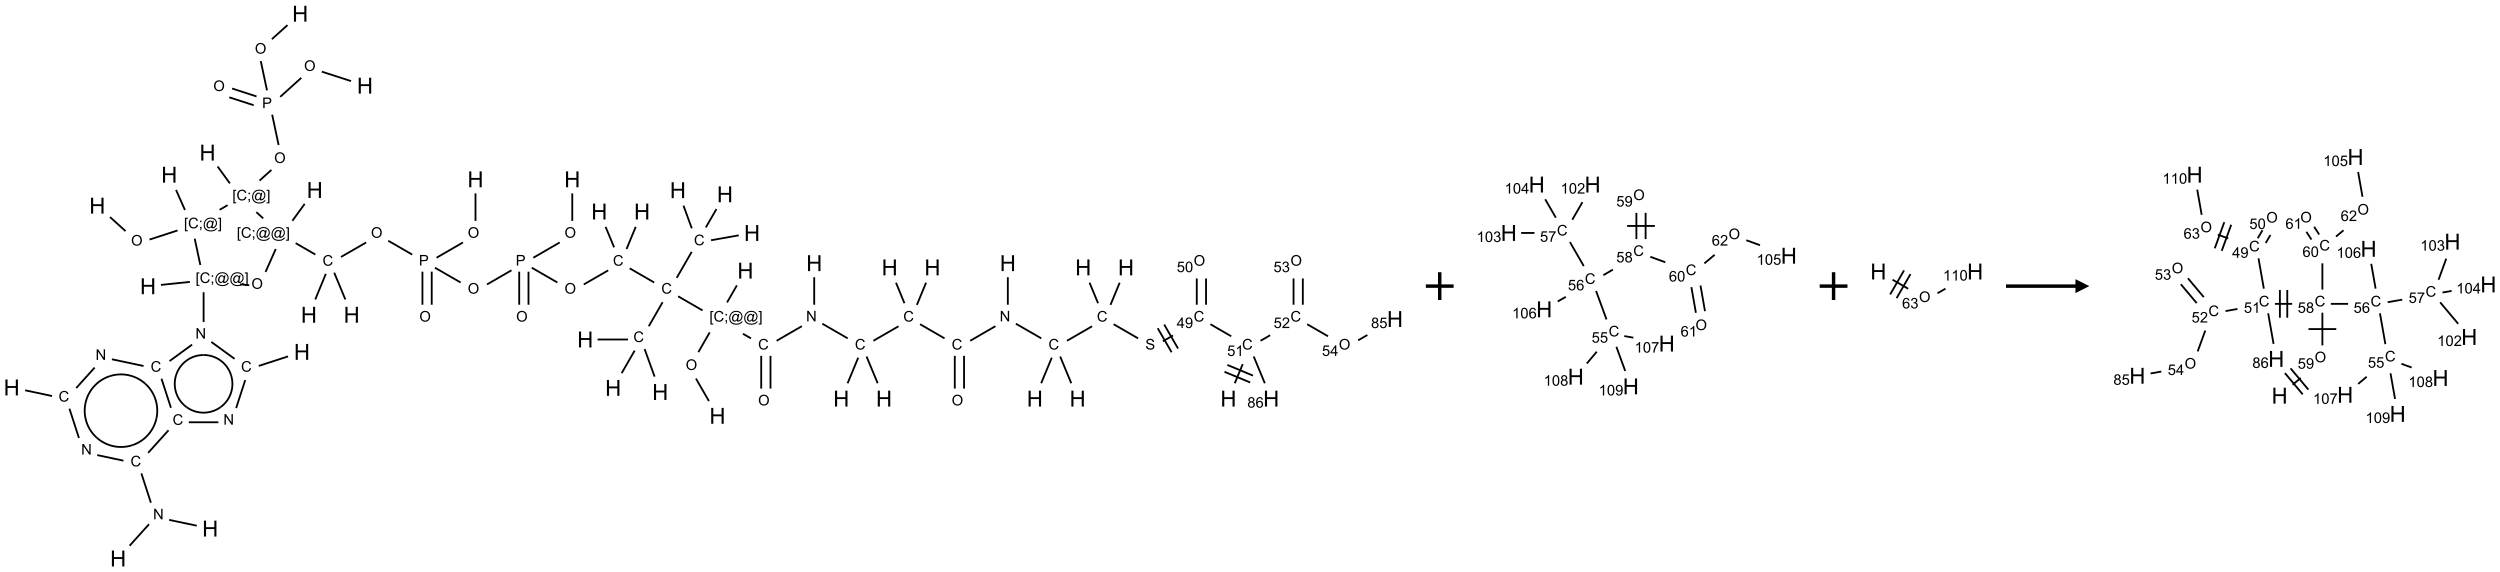 <?xml version="1.0" encoding="UTF-8"?>
<svg xmlns="http://www.w3.org/2000/svg" xmlns:xlink="http://www.w3.org/1999/xlink" width="1800" height="412" viewBox="0 0 1800 412">
<defs>
<g>
<g id="glyph-0-0">
<path d="M 2 0 L 2 -10 L 10 -10 L 10 0 Z M 2.25 -0.25 L 9.75 -0.25 L 9.75 -9.75 L 2.25 -9.75 Z M 2.25 -0.25 "/>
</g>
<g id="glyph-0-1">
<path d="M 1.281 0 L 1.281 -11.453 L 2.797 -11.453 L 2.797 -6.75 L 8.75 -6.75 L 8.75 -11.453 L 10.266 -11.453 L 10.266 0 L 8.75 0 L 8.75 -5.398 L 2.797 -5.398 L 2.797 0 Z M 1.281 0 "/>
</g>
<g id="glyph-1-0">
<path d="M 1.332 0 L 1.332 -6.668 L 6.668 -6.668 L 6.668 0 Z M 1.5 -0.168 L 6.5 -0.168 L 6.5 -6.5 L 1.5 -6.5 Z M 1.5 -0.168 "/>
</g>
<g id="glyph-1-1">
<path d="M 0.516 -3.719 C 0.516 -4.984 0.855 -5.977 1.535 -6.695 C 2.215 -7.414 3.094 -7.77 4.172 -7.77 C 4.875 -7.77 5.512 -7.602 6.078 -7.266 C 6.645 -6.93 7.074 -6.461 7.371 -5.855 C 7.668 -5.254 7.816 -4.57 7.816 -3.809 C 7.816 -3.035 7.66 -2.34 7.348 -1.73 C 7.035 -1.117 6.594 -0.656 6.02 -0.34 C 5.449 -0.027 4.828 0.129 4.168 0.129 C 3.449 0.129 2.805 -0.043 2.238 -0.391 C 1.672 -0.738 1.246 -1.211 0.953 -1.812 C 0.66 -2.414 0.516 -3.047 0.516 -3.719 Z M 1.559 -3.703 C 1.559 -2.781 1.805 -2.059 2.301 -1.527 C 2.793 -1 3.414 -0.734 4.16 -0.734 C 4.922 -0.734 5.547 -1 6.039 -1.535 C 6.531 -2.07 6.777 -2.828 6.777 -3.812 C 6.777 -4.434 6.672 -4.977 6.461 -5.441 C 6.25 -5.902 5.945 -6.262 5.539 -6.52 C 5.133 -6.773 4.68 -6.902 4.176 -6.902 C 3.461 -6.902 2.848 -6.656 2.332 -6.164 C 1.816 -5.672 1.559 -4.852 1.559 -3.703 Z M 1.559 -3.703 "/>
</g>
<g id="glyph-1-2">
<path d="M 0.723 2.121 L 0.723 -7.637 L 2.793 -7.637 L 2.793 -6.859 L 1.66 -6.859 L 1.66 1.344 L 2.793 1.344 L 2.793 2.121 Z M 0.723 2.121 "/>
</g>
<g id="glyph-1-3">
<path d="M 6.27 -2.676 L 7.281 -2.422 C 7.07 -1.594 6.688 -0.961 6.137 -0.523 C 5.586 -0.086 4.914 0.129 4.121 0.129 C 3.297 0.129 2.629 -0.039 2.113 -0.371 C 1.598 -0.707 1.203 -1.191 0.934 -1.828 C 0.664 -2.465 0.531 -3.145 0.531 -3.875 C 0.531 -4.672 0.684 -5.363 0.988 -5.957 C 1.293 -6.547 1.723 -6.996 2.285 -7.305 C 2.844 -7.613 3.461 -7.766 4.137 -7.766 C 4.898 -7.766 5.543 -7.57 6.062 -7.184 C 6.582 -6.793 6.945 -6.246 7.152 -5.543 L 6.156 -5.309 C 5.98 -5.863 5.723 -6.266 5.387 -6.52 C 5.051 -6.773 4.625 -6.902 4.113 -6.902 C 3.527 -6.902 3.039 -6.762 2.645 -6.48 C 2.25 -6.199 1.973 -5.82 1.812 -5.348 C 1.652 -4.871 1.574 -4.383 1.574 -3.879 C 1.574 -3.23 1.668 -2.664 1.855 -2.18 C 2.047 -1.695 2.34 -1.332 2.738 -1.094 C 3.137 -0.855 3.57 -0.734 4.035 -0.734 C 4.602 -0.734 5.082 -0.898 5.473 -1.223 C 5.867 -1.551 6.133 -2.035 6.27 -2.676 Z M 6.27 -2.676 "/>
</g>
<g id="glyph-1-4">
<path d="M 0.949 -4.465 L 0.949 -5.531 L 2.016 -5.531 L 2.016 -4.465 Z M 0.949 0 L 0.949 -1.066 L 2.016 -1.066 L 2.016 0 C 2.016 0.391 1.945 0.711 1.809 0.949 C 1.668 1.191 1.449 1.379 1.145 1.512 L 0.887 1.109 C 1.082 1.023 1.23 0.895 1.324 0.727 C 1.418 0.559 1.469 0.316 1.48 0 Z M 0.949 0 "/>
</g>
<g id="glyph-1-5">
<path d="M 6.047 -0.848 C 5.82 -0.59 5.57 -0.379 5.289 -0.223 C 5.008 -0.062 4.73 0.016 4.449 0.016 C 4.141 0.016 3.84 -0.074 3.547 -0.254 C 3.254 -0.434 3.02 -0.715 2.836 -1.09 C 2.652 -1.465 2.562 -1.875 2.562 -2.324 C 2.562 -2.875 2.703 -3.43 2.988 -3.98 C 3.27 -4.535 3.621 -4.953 4.043 -5.23 C 4.461 -5.508 4.871 -5.645 5.266 -5.645 C 5.566 -5.645 5.855 -5.566 6.129 -5.41 C 6.402 -5.25 6.641 -5.012 6.84 -4.688 L 7.016 -5.496 L 7.949 -5.496 L 7.199 -2 C 7.094 -1.516 7.043 -1.246 7.043 -1.191 C 7.043 -1.098 7.078 -1.02 7.148 -0.949 C 7.219 -0.883 7.305 -0.848 7.406 -0.848 C 7.59 -0.848 7.832 -0.953 8.129 -1.168 C 8.527 -1.445 8.84 -1.816 9.07 -2.285 C 9.301 -2.75 9.418 -3.234 9.418 -3.73 C 9.418 -4.309 9.27 -4.852 8.973 -5.355 C 8.676 -5.859 8.23 -6.262 7.645 -6.562 C 7.055 -6.863 6.406 -7.016 5.691 -7.016 C 4.879 -7.016 4.137 -6.824 3.465 -6.445 C 2.793 -6.066 2.273 -5.52 1.902 -4.809 C 1.535 -4.098 1.348 -3.34 1.348 -2.527 C 1.348 -1.676 1.535 -0.941 1.902 -0.328 C 2.273 0.285 2.809 0.742 3.508 1.035 C 4.207 1.328 4.984 1.473 5.832 1.473 C 6.742 1.473 7.504 1.32 8.121 1.016 C 8.734 0.711 9.195 0.34 9.5 -0.098 L 10.441 -0.098 C 10.266 0.266 9.961 0.637 9.531 1.016 C 9.102 1.395 8.59 1.695 7.996 1.914 C 7.402 2.133 6.688 2.246 5.848 2.246 C 5.078 2.246 4.367 2.145 3.715 1.949 C 3.066 1.75 2.512 1.453 2.051 1.055 C 1.594 0.656 1.25 0.199 1.016 -0.316 C 0.723 -0.973 0.578 -1.684 0.578 -2.441 C 0.578 -3.289 0.75 -4.098 1.098 -4.863 C 1.523 -5.805 2.125 -6.527 2.902 -7.027 C 3.684 -7.527 4.629 -7.777 5.738 -7.777 C 6.602 -7.777 7.375 -7.602 8.059 -7.246 C 8.746 -6.895 9.285 -6.371 9.684 -5.672 C 10.02 -5.07 10.188 -4.418 10.188 -3.715 C 10.188 -2.707 9.832 -1.812 9.125 -1.031 C 8.492 -0.328 7.801 0.02 7.051 0.02 C 6.812 0.02 6.617 -0.016 6.473 -0.09 C 6.324 -0.16 6.215 -0.266 6.145 -0.402 C 6.102 -0.488 6.066 -0.637 6.047 -0.848 Z M 3.527 -2.262 C 3.527 -1.785 3.641 -1.414 3.863 -1.152 C 4.09 -0.887 4.348 -0.754 4.641 -0.754 C 4.836 -0.754 5.039 -0.812 5.254 -0.93 C 5.469 -1.047 5.676 -1.219 5.871 -1.449 C 6.066 -1.676 6.23 -1.969 6.355 -2.32 C 6.48 -2.672 6.543 -3.027 6.543 -3.379 C 6.543 -3.852 6.426 -4.219 6.191 -4.48 C 5.957 -4.738 5.672 -4.871 5.332 -4.871 C 5.109 -4.871 4.902 -4.812 4.707 -4.699 C 4.512 -4.586 4.32 -4.406 4.137 -4.156 C 3.953 -3.906 3.805 -3.602 3.691 -3.246 C 3.582 -2.887 3.527 -2.559 3.527 -2.262 Z M 3.527 -2.262 "/>
</g>
<g id="glyph-1-6">
<path d="M 2.27 2.121 L 0.203 2.121 L 0.203 1.344 L 1.332 1.344 L 1.332 -6.859 L 0.203 -6.859 L 0.203 -7.637 L 2.27 -7.637 Z M 2.27 2.121 "/>
</g>
<g id="glyph-1-7">
<path d="M 0.824 0 L 0.824 -7.637 L 3.703 -7.637 C 4.211 -7.637 4.598 -7.609 4.863 -7.562 C 5.238 -7.5 5.555 -7.383 5.809 -7.207 C 6.062 -7.031 6.266 -6.785 6.418 -6.469 C 6.574 -6.152 6.652 -5.805 6.652 -5.426 C 6.652 -4.777 6.445 -4.227 6.031 -3.777 C 5.617 -3.328 4.871 -3.105 3.793 -3.105 L 1.832 -3.105 L 1.832 0 Z M 1.832 -4.004 L 3.809 -4.004 C 4.461 -4.004 4.922 -4.125 5.199 -4.371 C 5.473 -4.613 5.609 -4.953 5.609 -5.395 C 5.609 -5.715 5.527 -5.988 5.367 -6.215 C 5.207 -6.441 4.992 -6.594 4.73 -6.668 C 4.559 -6.711 4.246 -6.734 3.785 -6.734 L 1.832 -6.734 Z M 1.832 -4.004 "/>
</g>
<g id="glyph-1-8">
<path d="M 0.812 0 L 0.812 -7.637 L 1.848 -7.637 L 5.859 -1.641 L 5.859 -7.637 L 6.828 -7.637 L 6.828 0 L 5.793 0 L 1.781 -6 L 1.781 0 Z M 0.812 0 "/>
</g>
<g id="glyph-1-9">
<path d="M 0.48 -2.453 L 1.434 -2.535 C 1.477 -2.152 1.582 -1.84 1.746 -1.598 C 1.91 -1.352 2.168 -1.152 2.516 -1.004 C 2.863 -0.852 3.254 -0.777 3.688 -0.777 C 4.074 -0.777 4.414 -0.832 4.707 -0.949 C 5.004 -1.062 5.223 -1.219 5.367 -1.418 C 5.512 -1.617 5.582 -1.836 5.582 -2.074 C 5.582 -2.312 5.516 -2.523 5.375 -2.699 C 5.234 -2.879 5.008 -3.031 4.688 -3.152 C 4.484 -3.23 4.031 -3.355 3.328 -3.523 C 2.625 -3.691 2.137 -3.852 1.855 -4 C 1.488 -4.191 1.219 -4.43 1.039 -4.711 C 0.859 -4.992 0.77 -5.312 0.77 -5.66 C 0.77 -6.047 0.879 -6.406 1.098 -6.742 C 1.316 -7.078 1.637 -7.332 2.059 -7.504 C 2.477 -7.68 2.945 -7.766 3.457 -7.766 C 4.023 -7.766 4.523 -7.676 4.957 -7.492 C 5.387 -7.309 5.719 -7.043 5.953 -6.688 C 6.188 -6.332 6.312 -5.934 6.328 -5.484 L 5.359 -5.41 C 5.309 -5.895 5.133 -6.258 4.832 -6.504 C 4.531 -6.75 4.086 -6.875 3.5 -6.875 C 2.891 -6.875 2.445 -6.762 2.164 -6.539 C 1.883 -6.316 1.746 -6.047 1.746 -5.73 C 1.746 -5.457 1.844 -5.23 2.043 -5.051 C 2.238 -4.875 2.742 -4.695 3.566 -4.508 C 4.387 -4.32 4.949 -4.16 5.254 -4.02 C 5.699 -3.816 6.027 -3.555 6.238 -3.242 C 6.449 -2.93 6.559 -2.566 6.559 -2.156 C 6.559 -1.75 6.441 -1.367 6.207 -1.008 C 5.977 -0.648 5.641 -0.367 5.207 -0.168 C 4.77 0.031 4.281 0.129 3.734 0.129 C 3.043 0.129 2.465 0.031 1.996 -0.172 C 1.531 -0.375 1.164 -0.676 0.898 -1.082 C 0.633 -1.484 0.492 -1.941 0.48 -2.453 Z M 0.48 -2.453 "/>
</g>
<g id="glyph-1-10">
<path d="M 3.449 0 L 3.449 -1.828 L 0.137 -1.828 L 0.137 -2.688 L 3.621 -7.637 L 4.387 -7.637 L 4.387 -2.688 L 5.418 -2.688 L 5.418 -1.828 L 4.387 -1.828 L 4.387 0 Z M 3.449 -2.688 L 3.449 -6.129 L 1.059 -2.688 Z M 3.449 -2.688 "/>
</g>
<g id="glyph-1-11">
<path d="M 0.582 -1.766 L 1.484 -1.848 C 1.562 -1.426 1.707 -1.117 1.922 -0.926 C 2.137 -0.734 2.414 -0.641 2.75 -0.641 C 3.039 -0.641 3.289 -0.707 3.508 -0.84 C 3.727 -0.973 3.902 -1.148 4.043 -1.367 C 4.18 -1.586 4.297 -1.887 4.391 -2.262 C 4.484 -2.637 4.531 -3.016 4.531 -3.406 C 4.531 -3.449 4.531 -3.512 4.527 -3.594 C 4.34 -3.297 4.082 -3.055 3.758 -2.867 C 3.434 -2.68 3.082 -2.59 2.703 -2.59 C 2.07 -2.59 1.535 -2.816 1.098 -3.277 C 0.66 -3.734 0.441 -4.34 0.441 -5.09 C 0.441 -5.863 0.672 -6.484 1.129 -6.957 C 1.586 -7.43 2.156 -7.668 2.844 -7.668 C 3.34 -7.668 3.793 -7.531 4.207 -7.266 C 4.617 -7 4.93 -6.617 5.145 -6.121 C 5.355 -5.629 5.465 -4.91 5.465 -3.973 C 5.465 -2.996 5.359 -2.223 5.145 -1.645 C 4.934 -1.066 4.617 -0.625 4.199 -0.324 C 3.781 -0.02 3.293 0.129 2.73 0.129 C 2.133 0.129 1.645 -0.035 1.266 -0.367 C 0.887 -0.699 0.66 -1.164 0.582 -1.766 Z M 4.422 -5.137 C 4.422 -5.676 4.277 -6.102 3.992 -6.418 C 3.707 -6.734 3.359 -6.891 2.957 -6.891 C 2.543 -6.891 2.18 -6.719 1.871 -6.379 C 1.562 -6.039 1.406 -5.598 1.406 -5.059 C 1.406 -4.57 1.555 -4.176 1.848 -3.871 C 2.141 -3.566 2.5 -3.418 2.934 -3.418 C 3.367 -3.418 3.723 -3.57 4.004 -3.871 C 4.281 -4.176 4.422 -4.598 4.422 -5.137 Z M 4.422 -5.137 "/>
</g>
<g id="glyph-1-12">
<path d="M 0.441 -2 L 1.426 -2.082 C 1.5 -1.605 1.668 -1.242 1.934 -1.004 C 2.199 -0.762 2.52 -0.641 2.895 -0.641 C 3.348 -0.641 3.73 -0.812 4.043 -1.152 C 4.355 -1.492 4.512 -1.941 4.512 -2.504 C 4.512 -3.039 4.359 -3.461 4.059 -3.77 C 3.758 -4.078 3.367 -4.234 2.879 -4.234 C 2.578 -4.234 2.305 -4.164 2.062 -4.027 C 1.82 -3.891 1.629 -3.715 1.488 -3.496 L 0.609 -3.609 L 1.348 -7.531 L 5.145 -7.531 L 5.145 -6.637 L 2.098 -6.637 L 1.688 -4.582 C 2.145 -4.902 2.625 -5.062 3.129 -5.062 C 3.797 -5.062 4.359 -4.832 4.816 -4.371 C 5.277 -3.91 5.504 -3.312 5.504 -2.59 C 5.504 -1.898 5.305 -1.301 4.902 -0.797 C 4.41 -0.18 3.742 0.129 2.895 0.129 C 2.199 0.129 1.633 -0.062 1.195 -0.453 C 0.758 -0.844 0.504 -1.359 0.441 -2 Z M 0.441 -2 "/>
</g>
<g id="glyph-1-13">
<path d="M 0.441 -3.766 C 0.441 -4.668 0.535 -5.395 0.723 -5.945 C 0.906 -6.496 1.184 -6.922 1.551 -7.219 C 1.918 -7.516 2.375 -7.668 2.934 -7.668 C 3.344 -7.668 3.703 -7.586 4.012 -7.418 C 4.32 -7.254 4.574 -7.016 4.777 -6.707 C 4.977 -6.395 5.137 -6.016 5.25 -5.57 C 5.363 -5.125 5.422 -4.523 5.422 -3.766 C 5.422 -2.871 5.328 -2.148 5.145 -1.598 C 4.961 -1.047 4.688 -0.621 4.32 -0.32 C 3.953 -0.02 3.492 0.129 2.934 0.129 C 2.195 0.129 1.617 -0.133 1.199 -0.66 C 0.695 -1.297 0.441 -2.332 0.441 -3.766 Z M 1.406 -3.766 C 1.406 -2.512 1.555 -1.68 1.848 -1.262 C 2.141 -0.848 2.5 -0.641 2.934 -0.641 C 3.363 -0.641 3.727 -0.848 4.02 -1.266 C 4.312 -1.684 4.457 -2.516 4.457 -3.766 C 4.457 -5.023 4.312 -5.859 4.02 -6.27 C 3.727 -6.684 3.359 -6.891 2.922 -6.891 C 2.492 -6.891 2.148 -6.707 1.891 -6.344 C 1.566 -5.879 1.406 -5.02 1.406 -3.766 Z M 1.406 -3.766 "/>
</g>
<g id="glyph-1-14">
<path d="M 3.973 0 L 3.035 0 L 3.035 -5.973 C 2.809 -5.758 2.516 -5.543 2.148 -5.328 C 1.781 -5.113 1.453 -4.953 1.16 -4.844 L 1.16 -5.75 C 1.684 -5.996 2.145 -6.297 2.535 -6.645 C 2.93 -6.996 3.207 -7.336 3.371 -7.668 L 3.973 -7.668 Z M 3.973 0 "/>
</g>
<g id="glyph-1-15">
<path d="M 5.371 -0.902 L 5.371 0 L 0.324 0 C 0.316 -0.227 0.352 -0.441 0.434 -0.652 C 0.562 -0.996 0.766 -1.332 1.051 -1.668 C 1.332 -2 1.742 -2.387 2.277 -2.824 C 3.105 -3.504 3.668 -4.043 3.957 -4.441 C 4.25 -4.84 4.395 -5.215 4.395 -5.566 C 4.395 -5.938 4.262 -6.254 3.996 -6.508 C 3.73 -6.762 3.387 -6.891 2.957 -6.891 C 2.508 -6.891 2.145 -6.754 1.875 -6.484 C 1.605 -6.215 1.469 -5.84 1.465 -5.359 L 0.5 -5.457 C 0.566 -6.176 0.812 -6.727 1.246 -7.102 C 1.676 -7.477 2.254 -7.668 2.98 -7.668 C 3.711 -7.668 4.293 -7.465 4.719 -7.059 C 5.145 -6.652 5.359 -6.148 5.359 -5.547 C 5.359 -5.242 5.297 -4.941 5.172 -4.645 C 5.047 -4.352 4.84 -4.039 4.551 -3.715 C 4.262 -3.387 3.777 -2.938 3.105 -2.371 C 2.543 -1.898 2.18 -1.578 2.02 -1.41 C 1.859 -1.242 1.73 -1.07 1.625 -0.902 Z M 5.371 -0.902 "/>
</g>
<g id="glyph-1-16">
<path d="M 0.449 -2.016 L 1.387 -2.141 C 1.492 -1.609 1.676 -1.227 1.934 -0.992 C 2.191 -0.758 2.508 -0.641 2.879 -0.641 C 3.32 -0.641 3.695 -0.793 3.996 -1.098 C 4.301 -1.402 4.453 -1.781 4.453 -2.234 C 4.453 -2.664 4.312 -3.02 4.031 -3.301 C 3.75 -3.578 3.391 -3.719 2.957 -3.719 C 2.781 -3.719 2.562 -3.684 2.297 -3.613 L 2.402 -4.438 C 2.465 -4.43 2.516 -4.426 2.551 -4.426 C 2.949 -4.426 3.312 -4.531 3.629 -4.738 C 3.949 -4.949 4.109 -5.27 4.109 -5.703 C 4.109 -6.047 3.992 -6.332 3.762 -6.559 C 3.527 -6.785 3.227 -6.895 2.859 -6.895 C 2.496 -6.895 2.191 -6.781 1.949 -6.551 C 1.707 -6.324 1.547 -5.98 1.48 -5.52 L 0.543 -5.688 C 0.656 -6.316 0.918 -6.805 1.324 -7.148 C 1.73 -7.492 2.234 -7.668 2.84 -7.668 C 3.254 -7.668 3.641 -7.578 3.988 -7.398 C 4.34 -7.219 4.609 -6.977 4.793 -6.668 C 4.98 -6.359 5.074 -6.031 5.074 -5.684 C 5.074 -5.352 4.984 -5.051 4.809 -4.781 C 4.629 -4.512 4.367 -4.297 4.02 -4.137 C 4.473 -4.031 4.824 -3.816 5.074 -3.488 C 5.324 -3.16 5.449 -2.75 5.449 -2.254 C 5.449 -1.59 5.203 -1.023 4.719 -0.559 C 4.234 -0.098 3.617 0.137 2.875 0.137 C 2.203 0.137 1.648 -0.062 1.207 -0.465 C 0.762 -0.863 0.512 -1.379 0.449 -2.016 Z M 0.449 -2.016 "/>
</g>
<g id="glyph-1-17">
<path d="M 1.887 -4.141 C 1.496 -4.281 1.207 -4.484 1.02 -4.75 C 0.832 -5.016 0.738 -5.328 0.738 -5.699 C 0.738 -6.254 0.938 -6.719 1.34 -7.098 C 1.738 -7.477 2.27 -7.668 2.934 -7.668 C 3.598 -7.668 4.137 -7.473 4.543 -7.086 C 4.949 -6.699 5.152 -6.227 5.152 -5.672 C 5.152 -5.316 5.059 -5.008 4.871 -4.746 C 4.688 -4.484 4.406 -4.281 4.027 -4.141 C 4.496 -3.988 4.852 -3.742 5.098 -3.402 C 5.34 -3.062 5.465 -2.656 5.465 -2.184 C 5.465 -1.531 5.234 -0.98 4.77 -0.535 C 4.309 -0.09 3.703 0.129 2.949 0.129 C 2.195 0.129 1.586 -0.094 1.125 -0.539 C 0.664 -0.984 0.434 -1.543 0.434 -2.207 C 0.434 -2.703 0.559 -3.121 0.809 -3.457 C 1.062 -3.793 1.422 -4.02 1.887 -4.141 Z M 1.699 -5.73 C 1.699 -5.367 1.812 -5.074 2.047 -4.844 C 2.281 -4.613 2.582 -4.5 2.953 -4.5 C 3.312 -4.5 3.609 -4.613 3.84 -4.84 C 4.07 -5.066 4.188 -5.348 4.188 -5.676 C 4.188 -6.02 4.07 -6.309 3.832 -6.543 C 3.594 -6.777 3.297 -6.895 2.941 -6.895 C 2.586 -6.895 2.289 -6.781 2.051 -6.551 C 1.816 -6.324 1.699 -6.047 1.699 -5.73 Z M 1.395 -2.203 C 1.395 -1.938 1.461 -1.676 1.586 -1.426 C 1.711 -1.176 1.902 -0.984 2.152 -0.848 C 2.402 -0.711 2.672 -0.641 2.957 -0.641 C 3.406 -0.641 3.777 -0.785 4.066 -1.074 C 4.359 -1.363 4.504 -1.727 4.504 -2.172 C 4.504 -2.625 4.355 -2.996 4.055 -3.293 C 3.754 -3.586 3.379 -3.734 2.926 -3.734 C 2.484 -3.734 2.121 -3.59 1.832 -3.297 C 1.543 -3.004 1.395 -2.641 1.395 -2.203 Z M 1.395 -2.203 "/>
</g>
<g id="glyph-1-18">
<path d="M 5.309 -5.766 L 4.375 -5.691 C 4.293 -6.059 4.172 -6.328 4.02 -6.496 C 3.766 -6.762 3.453 -6.895 3.082 -6.895 C 2.785 -6.895 2.523 -6.812 2.297 -6.645 C 2 -6.43 1.77 -6.117 1.598 -5.703 C 1.43 -5.289 1.34 -4.703 1.332 -3.938 C 1.559 -4.281 1.836 -4.535 2.16 -4.703 C 2.488 -4.871 2.828 -4.953 3.188 -4.953 C 3.812 -4.953 4.344 -4.723 4.785 -4.262 C 5.223 -3.801 5.441 -3.207 5.441 -2.48 C 5.441 -2 5.34 -1.555 5.133 -1.145 C 4.926 -0.73 4.641 -0.418 4.281 -0.199 C 3.922 0.02 3.512 0.129 3.051 0.129 C 2.27 0.129 1.633 -0.156 1.141 -0.73 C 0.648 -1.305 0.402 -2.254 0.402 -3.574 C 0.402 -5.051 0.672 -6.121 1.219 -6.793 C 1.695 -7.375 2.336 -7.668 3.141 -7.668 C 3.742 -7.668 4.234 -7.5 4.617 -7.16 C 5 -6.824 5.23 -6.359 5.309 -5.766 Z M 1.48 -2.473 C 1.48 -2.152 1.547 -1.844 1.684 -1.547 C 1.82 -1.25 2.016 -1.027 2.262 -0.871 C 2.508 -0.719 2.766 -0.641 3.035 -0.641 C 3.434 -0.641 3.773 -0.801 4.059 -1.121 C 4.344 -1.441 4.484 -1.875 4.484 -2.422 C 4.484 -2.949 4.344 -3.367 4.062 -3.668 C 3.781 -3.973 3.426 -4.125 3 -4.125 C 2.578 -4.125 2.219 -3.973 1.922 -3.668 C 1.625 -3.363 1.48 -2.969 1.48 -2.473 Z M 1.48 -2.473 "/>
</g>
<g id="glyph-1-19">
<path d="M 0.504 -6.637 L 0.504 -7.535 L 5.449 -7.535 L 5.449 -6.809 C 4.961 -6.289 4.48 -5.602 4.004 -4.746 C 3.527 -3.887 3.156 -3.004 2.895 -2.098 C 2.707 -1.461 2.59 -0.762 2.535 0 L 1.574 0 C 1.582 -0.602 1.703 -1.328 1.926 -2.176 C 2.152 -3.027 2.477 -3.848 2.898 -4.637 C 3.32 -5.426 3.77 -6.094 4.246 -6.637 Z M 0.504 -6.637 "/>
</g>
</g>
</defs>
<path fill="none" stroke-width="0.033" stroke-linecap="butt" stroke-linejoin="miter" stroke="rgb(0%, 0%, 0%)" stroke-opacity="1" stroke-miterlimit="10" d="M 1.77 3.66 L 2.05 3.913 " transform="matrix(40, 0, 0, 40, 8.397, 9.879)"/>
<path fill="none" stroke-width="0.033" stroke-linecap="butt" stroke-linejoin="miter" stroke="rgb(0%, 0%, 0%)" stroke-opacity="1" stroke-miterlimit="10" d="M 2.482 4.065 L 2.986 3.901 " transform="matrix(40, 0, 0, 40, 8.397, 9.879)"/>
<path fill="none" stroke-width="0.033" stroke-linecap="butt" stroke-linejoin="miter" stroke="rgb(0%, 0%, 0%)" stroke-opacity="1" stroke-miterlimit="10" d="M 3.119 3.533 L 2.959 3.172 " transform="matrix(40, 0, 0, 40, 8.397, 9.879)"/>
<path fill="none" stroke-width="0.033" stroke-linecap="butt" stroke-linejoin="miter" stroke="rgb(0%, 0%, 0%)" stroke-opacity="1" stroke-miterlimit="10" d="M 3.743 3.529 L 3.887 3.446 " transform="matrix(40, 0, 0, 40, 8.397, 9.879)"/>
<path fill="none" stroke-width="0.033" stroke-linecap="butt" stroke-linejoin="miter" stroke="rgb(0%, 0%, 0%)" stroke-opacity="1" stroke-miterlimit="10" d="M 3.928 3.054 L 3.707 2.75 " transform="matrix(40, 0, 0, 40, 8.397, 9.879)"/>
<path fill="none" stroke-width="0.033" stroke-linecap="butt" stroke-linejoin="miter" stroke="rgb(0%, 0%, 0%)" stroke-opacity="1" stroke-miterlimit="10" d="M 4.461 3.004 L 4.675 2.812 " transform="matrix(40, 0, 0, 40, 8.397, 9.879)"/>
<path fill="none" stroke-width="0.033" stroke-linecap="butt" stroke-linejoin="miter" stroke="rgb(0%, 0%, 0%)" stroke-opacity="1" stroke-miterlimit="10" d="M 4.805 2.363 L 4.689 1.817 " transform="matrix(40, 0, 0, 40, 8.397, 9.879)"/>
<path fill="none" stroke-width="0.033" stroke-linecap="butt" stroke-linejoin="miter" stroke="rgb(0%, 0%, 0%)" stroke-opacity="1" stroke-miterlimit="10" d="M 4.407 1.489 L 3.968 1.346 " transform="matrix(40, 0, 0, 40, 8.397, 9.879)"/>
<path fill="none" stroke-width="0.033" stroke-linecap="butt" stroke-linejoin="miter" stroke="rgb(0%, 0%, 0%)" stroke-opacity="1" stroke-miterlimit="10" d="M 4.356 1.647 L 3.917 1.505 " transform="matrix(40, 0, 0, 40, 8.397, 9.879)"/>
<path fill="none" stroke-width="0.033" stroke-linecap="butt" stroke-linejoin="miter" stroke="rgb(0%, 0%, 0%)" stroke-opacity="1" stroke-miterlimit="10" d="M 4.834 1.496 L 5.213 1.154 " transform="matrix(40, 0, 0, 40, 8.397, 9.879)"/>
<path fill="none" stroke-width="0.033" stroke-linecap="butt" stroke-linejoin="miter" stroke="rgb(0%, 0%, 0%)" stroke-opacity="1" stroke-miterlimit="10" d="M 5.583 1.043 L 6.109 1.213 " transform="matrix(40, 0, 0, 40, 8.397, 9.879)"/>
<path fill="none" stroke-width="0.033" stroke-linecap="butt" stroke-linejoin="miter" stroke="rgb(0%, 0%, 0%)" stroke-opacity="1" stroke-miterlimit="10" d="M 4.596 1.38 L 4.484 0.852 " transform="matrix(40, 0, 0, 40, 8.397, 9.879)"/>
<path fill="none" stroke-width="0.033" stroke-linecap="butt" stroke-linejoin="miter" stroke="rgb(0%, 0%, 0%)" stroke-opacity="1" stroke-miterlimit="10" d="M 4.684 0.458 L 4.965 0.205 " transform="matrix(40, 0, 0, 40, 8.397, 9.879)"/>
<path fill="none" stroke-width="0.033" stroke-linecap="butt" stroke-linejoin="miter" stroke="rgb(0%, 0%, 0%)" stroke-opacity="1" stroke-miterlimit="10" d="M 4.404 3.572 L 4.528 3.684 " transform="matrix(40, 0, 0, 40, 8.397, 9.879)"/>
<path fill="none" stroke-width="0.033" stroke-linecap="butt" stroke-linejoin="miter" stroke="rgb(0%, 0%, 0%)" stroke-opacity="1" stroke-miterlimit="10" d="M 5.053 3.727 L 5.274 3.423 " transform="matrix(40, 0, 0, 40, 8.397, 9.879)"/>
<path fill="none" stroke-width="0.033" stroke-linecap="butt" stroke-linejoin="miter" stroke="rgb(0%, 0%, 0%)" stroke-opacity="1" stroke-miterlimit="10" d="M 5.112 4.13 L 5.467 4.335 " transform="matrix(40, 0, 0, 40, 8.397, 9.879)"/>
<path fill="none" stroke-width="0.033" stroke-linecap="butt" stroke-linejoin="miter" stroke="rgb(0%, 0%, 0%)" stroke-opacity="1" stroke-miterlimit="10" d="M 5.655 4.682 L 5.465 5.143 " transform="matrix(40, 0, 0, 40, 8.397, 9.879)"/>
<path fill="none" stroke-width="0.033" stroke-linecap="butt" stroke-linejoin="miter" stroke="rgb(0%, 0%, 0%)" stroke-opacity="1" stroke-miterlimit="10" d="M 5.806 4.661 L 6.006 5.143 " transform="matrix(40, 0, 0, 40, 8.397, 9.879)"/>
<path fill="none" stroke-width="0.033" stroke-linecap="butt" stroke-linejoin="miter" stroke="rgb(0%, 0%, 0%)" stroke-opacity="1" stroke-miterlimit="10" d="M 5.928 4.378 L 6.381 4.117 " transform="matrix(40, 0, 0, 40, 8.397, 9.879)"/>
<path fill="none" stroke-width="0.033" stroke-linecap="butt" stroke-linejoin="miter" stroke="rgb(0%, 0%, 0%)" stroke-opacity="1" stroke-miterlimit="10" d="M 6.779 4.087 L 7.209 4.335 " transform="matrix(40, 0, 0, 40, 8.397, 9.879)"/>
<path fill="none" stroke-width="0.033" stroke-linecap="butt" stroke-linejoin="miter" stroke="rgb(0%, 0%, 0%)" stroke-opacity="1" stroke-miterlimit="10" d="M 7.394 4.643 L 7.394 5.238 " transform="matrix(40, 0, 0, 40, 8.397, 9.879)"/>
<path fill="none" stroke-width="0.033" stroke-linecap="butt" stroke-linejoin="miter" stroke="rgb(0%, 0%, 0%)" stroke-opacity="1" stroke-miterlimit="10" d="M 7.561 4.643 L 7.561 5.238 " transform="matrix(40, 0, 0, 40, 8.397, 9.879)"/>
<path fill="none" stroke-width="0.033" stroke-linecap="butt" stroke-linejoin="miter" stroke="rgb(0%, 0%, 0%)" stroke-opacity="1" stroke-miterlimit="10" d="M 7.648 4.392 L 8.123 4.117 " transform="matrix(40, 0, 0, 40, 8.397, 9.879)"/>
<path fill="none" stroke-width="0.033" stroke-linecap="butt" stroke-linejoin="miter" stroke="rgb(0%, 0%, 0%)" stroke-opacity="1" stroke-miterlimit="10" d="M 8.349 3.729 L 8.349 3.234 " transform="matrix(40, 0, 0, 40, 8.397, 9.879)"/>
<path fill="none" stroke-width="0.033" stroke-linecap="butt" stroke-linejoin="miter" stroke="rgb(0%, 0%, 0%)" stroke-opacity="1" stroke-miterlimit="10" d="M 7.619 4.572 L 8.081 4.838 " transform="matrix(40, 0, 0, 40, 8.397, 9.879)"/>
<path fill="none" stroke-width="0.033" stroke-linecap="butt" stroke-linejoin="miter" stroke="rgb(0%, 0%, 0%)" stroke-opacity="1" stroke-miterlimit="10" d="M 8.556 4.873 L 8.997 4.618 " transform="matrix(40, 0, 0, 40, 8.397, 9.879)"/>
<path fill="none" stroke-width="0.033" stroke-linecap="butt" stroke-linejoin="miter" stroke="rgb(0%, 0%, 0%)" stroke-opacity="1" stroke-miterlimit="10" d="M 9.136 4.643 L 9.136 5.238 " transform="matrix(40, 0, 0, 40, 8.397, 9.879)"/>
<path fill="none" stroke-width="0.033" stroke-linecap="butt" stroke-linejoin="miter" stroke="rgb(0%, 0%, 0%)" stroke-opacity="1" stroke-miterlimit="10" d="M 9.303 4.643 L 9.303 5.238 " transform="matrix(40, 0, 0, 40, 8.397, 9.879)"/>
<path fill="none" stroke-width="0.033" stroke-linecap="butt" stroke-linejoin="miter" stroke="rgb(0%, 0%, 0%)" stroke-opacity="1" stroke-miterlimit="10" d="M 9.39 4.392 L 9.865 4.117 " transform="matrix(40, 0, 0, 40, 8.397, 9.879)"/>
<path fill="none" stroke-width="0.033" stroke-linecap="butt" stroke-linejoin="miter" stroke="rgb(0%, 0%, 0%)" stroke-opacity="1" stroke-miterlimit="10" d="M 10.091 3.729 L 10.091 3.234 " transform="matrix(40, 0, 0, 40, 8.397, 9.879)"/>
<path fill="none" stroke-width="0.033" stroke-linecap="butt" stroke-linejoin="miter" stroke="rgb(0%, 0%, 0%)" stroke-opacity="1" stroke-miterlimit="10" d="M 9.362 4.572 L 9.823 4.838 " transform="matrix(40, 0, 0, 40, 8.397, 9.879)"/>
<path fill="none" stroke-width="0.033" stroke-linecap="butt" stroke-linejoin="miter" stroke="rgb(0%, 0%, 0%)" stroke-opacity="1" stroke-miterlimit="10" d="M 10.298 4.873 L 10.737 4.62 " transform="matrix(40, 0, 0, 40, 8.397, 9.879)"/>
<path fill="none" stroke-width="0.033" stroke-linecap="butt" stroke-linejoin="miter" stroke="rgb(0%, 0%, 0%)" stroke-opacity="1" stroke-miterlimit="10" d="M 11.068 4.235 L 11.233 3.836 " transform="matrix(40, 0, 0, 40, 8.397, 9.879)"/>
<path fill="none" stroke-width="0.033" stroke-linecap="butt" stroke-linejoin="miter" stroke="rgb(0%, 0%, 0%)" stroke-opacity="1" stroke-miterlimit="10" d="M 10.844 4.205 L 10.691 3.836 " transform="matrix(40, 0, 0, 40, 8.397, 9.879)"/>
<path fill="none" stroke-width="0.033" stroke-linecap="butt" stroke-linejoin="miter" stroke="rgb(0%, 0%, 0%)" stroke-opacity="1" stroke-miterlimit="10" d="M 11.124 4.583 L 11.565 4.838 " transform="matrix(40, 0, 0, 40, 8.397, 9.879)"/>
<path fill="none" stroke-width="0.033" stroke-linecap="butt" stroke-linejoin="miter" stroke="rgb(0%, 0%, 0%)" stroke-opacity="1" stroke-miterlimit="10" d="M 11.971 4.754 L 12.241 4.286 " transform="matrix(40, 0, 0, 40, 8.397, 9.879)"/>
<path fill="none" stroke-width="0.033" stroke-linecap="butt" stroke-linejoin="miter" stroke="rgb(0%, 0%, 0%)" stroke-opacity="1" stroke-miterlimit="10" d="M 12.589 4.077 L 13.088 3.989 " transform="matrix(40, 0, 0, 40, 8.397, 9.879)"/>
<path fill="none" stroke-width="0.033" stroke-linecap="butt" stroke-linejoin="miter" stroke="rgb(0%, 0%, 0%)" stroke-opacity="1" stroke-miterlimit="10" d="M 12.242 3.863 L 12.093 3.454 " transform="matrix(40, 0, 0, 40, 8.397, 9.879)"/>
<path fill="none" stroke-width="0.033" stroke-linecap="butt" stroke-linejoin="miter" stroke="rgb(0%, 0%, 0%)" stroke-opacity="1" stroke-miterlimit="10" d="M 12.495 3.847 L 12.686 3.516 " transform="matrix(40, 0, 0, 40, 8.397, 9.879)"/>
<path fill="none" stroke-width="0.033" stroke-linecap="butt" stroke-linejoin="miter" stroke="rgb(0%, 0%, 0%)" stroke-opacity="1" stroke-miterlimit="10" d="M 11.717 5.193 L 11.468 5.626 " transform="matrix(40, 0, 0, 40, 8.397, 9.879)"/>
<path fill="none" stroke-width="0.033" stroke-linecap="butt" stroke-linejoin="miter" stroke="rgb(0%, 0%, 0%)" stroke-opacity="1" stroke-miterlimit="10" d="M 11.393 6.036 L 11.573 6.532 " transform="matrix(40, 0, 0, 40, 8.397, 9.879)"/>
<path fill="none" stroke-width="0.033" stroke-linecap="butt" stroke-linejoin="miter" stroke="rgb(0%, 0%, 0%)" stroke-opacity="1" stroke-miterlimit="10" d="M 11.094 5.864 L 10.547 5.864 " transform="matrix(40, 0, 0, 40, 8.397, 9.879)"/>
<path fill="none" stroke-width="0.033" stroke-linecap="butt" stroke-linejoin="miter" stroke="rgb(0%, 0%, 0%)" stroke-opacity="1" stroke-miterlimit="10" d="M 11.214 6.064 L 10.98 6.47 " transform="matrix(40, 0, 0, 40, 8.397, 9.879)"/>
<path fill="none" stroke-width="0.033" stroke-linecap="butt" stroke-linejoin="miter" stroke="rgb(0%, 0%, 0%)" stroke-opacity="1" stroke-miterlimit="10" d="M 11.995 5.086 L 12.436 5.341 " transform="matrix(40, 0, 0, 40, 8.397, 9.879)"/>
<path fill="none" stroke-width="0.033" stroke-linecap="butt" stroke-linejoin="miter" stroke="rgb(0%, 0%, 0%)" stroke-opacity="1" stroke-miterlimit="10" d="M 12.877 5.197 L 13.054 4.89 " transform="matrix(40, 0, 0, 40, 8.397, 9.879)"/>
<path fill="none" stroke-width="0.033" stroke-linecap="butt" stroke-linejoin="miter" stroke="rgb(0%, 0%, 0%)" stroke-opacity="1" stroke-miterlimit="10" d="M 12.565 5.736 L 12.36 6.092 " transform="matrix(40, 0, 0, 40, 8.397, 9.879)"/>
<path fill="none" stroke-width="0.033" stroke-linecap="butt" stroke-linejoin="miter" stroke="rgb(0%, 0%, 0%)" stroke-opacity="1" stroke-miterlimit="10" d="M 12.317 6.567 L 12.551 6.973 " transform="matrix(40, 0, 0, 40, 8.397, 9.879)"/>
<path fill="none" stroke-width="0.033" stroke-linecap="butt" stroke-linejoin="miter" stroke="rgb(0%, 0%, 0%)" stroke-opacity="1" stroke-miterlimit="10" d="M 13.163 5.761 L 13.308 5.844 " transform="matrix(40, 0, 0, 40, 8.397, 9.879)"/>
<path fill="none" stroke-width="0.033" stroke-linecap="butt" stroke-linejoin="miter" stroke="rgb(0%, 0%, 0%)" stroke-opacity="1" stroke-miterlimit="10" d="M 13.492 6.158 L 13.492 6.747 " transform="matrix(40, 0, 0, 40, 8.397, 9.879)"/>
<path fill="none" stroke-width="0.033" stroke-linecap="butt" stroke-linejoin="miter" stroke="rgb(0%, 0%, 0%)" stroke-opacity="1" stroke-miterlimit="10" d="M 13.659 6.158 L 13.659 6.747 " transform="matrix(40, 0, 0, 40, 8.397, 9.879)"/>
<path fill="none" stroke-width="0.033" stroke-linecap="butt" stroke-linejoin="miter" stroke="rgb(0%, 0%, 0%)" stroke-opacity="1" stroke-miterlimit="10" d="M 13.769 5.887 L 14.224 5.624 " transform="matrix(40, 0, 0, 40, 8.397, 9.879)"/>
<path fill="none" stroke-width="0.033" stroke-linecap="butt" stroke-linejoin="miter" stroke="rgb(0%, 0%, 0%)" stroke-opacity="1" stroke-miterlimit="10" d="M 14.446 5.238 L 14.446 4.743 " transform="matrix(40, 0, 0, 40, 8.397, 9.879)"/>
<path fill="none" stroke-width="0.033" stroke-linecap="butt" stroke-linejoin="miter" stroke="rgb(0%, 0%, 0%)" stroke-opacity="1" stroke-miterlimit="10" d="M 14.592 5.58 L 15.049 5.844 " transform="matrix(40, 0, 0, 40, 8.397, 9.879)"/>
<path fill="none" stroke-width="0.033" stroke-linecap="butt" stroke-linejoin="miter" stroke="rgb(0%, 0%, 0%)" stroke-opacity="1" stroke-miterlimit="10" d="M 15.238 6.191 L 15.047 6.652 " transform="matrix(40, 0, 0, 40, 8.397, 9.879)"/>
<path fill="none" stroke-width="0.033" stroke-linecap="butt" stroke-linejoin="miter" stroke="rgb(0%, 0%, 0%)" stroke-opacity="1" stroke-miterlimit="10" d="M 15.388 6.17 L 15.588 6.652 " transform="matrix(40, 0, 0, 40, 8.397, 9.879)"/>
<path fill="none" stroke-width="0.033" stroke-linecap="butt" stroke-linejoin="miter" stroke="rgb(0%, 0%, 0%)" stroke-opacity="1" stroke-miterlimit="10" d="M 15.511 5.887 L 15.963 5.626 " transform="matrix(40, 0, 0, 40, 8.397, 9.879)"/>
<path fill="none" stroke-width="0.033" stroke-linecap="butt" stroke-linejoin="miter" stroke="rgb(0%, 0%, 0%)" stroke-opacity="1" stroke-miterlimit="10" d="M 16.294 5.241 L 16.459 4.842 " transform="matrix(40, 0, 0, 40, 8.397, 9.879)"/>
<path fill="none" stroke-width="0.033" stroke-linecap="butt" stroke-linejoin="miter" stroke="rgb(0%, 0%, 0%)" stroke-opacity="1" stroke-miterlimit="10" d="M 16.07 5.211 L 15.918 4.842 " transform="matrix(40, 0, 0, 40, 8.397, 9.879)"/>
<path fill="none" stroke-width="0.033" stroke-linecap="butt" stroke-linejoin="miter" stroke="rgb(0%, 0%, 0%)" stroke-opacity="1" stroke-miterlimit="10" d="M 16.351 5.589 L 16.792 5.844 " transform="matrix(40, 0, 0, 40, 8.397, 9.879)"/>
<path fill="none" stroke-width="0.033" stroke-linecap="butt" stroke-linejoin="miter" stroke="rgb(0%, 0%, 0%)" stroke-opacity="1" stroke-miterlimit="10" d="M 16.976 6.158 L 16.976 6.747 " transform="matrix(40, 0, 0, 40, 8.397, 9.879)"/>
<path fill="none" stroke-width="0.033" stroke-linecap="butt" stroke-linejoin="miter" stroke="rgb(0%, 0%, 0%)" stroke-opacity="1" stroke-miterlimit="10" d="M 17.143 6.158 L 17.143 6.747 " transform="matrix(40, 0, 0, 40, 8.397, 9.879)"/>
<path fill="none" stroke-width="0.033" stroke-linecap="butt" stroke-linejoin="miter" stroke="rgb(0%, 0%, 0%)" stroke-opacity="1" stroke-miterlimit="10" d="M 17.253 5.887 L 17.708 5.624 " transform="matrix(40, 0, 0, 40, 8.397, 9.879)"/>
<path fill="none" stroke-width="0.033" stroke-linecap="butt" stroke-linejoin="miter" stroke="rgb(0%, 0%, 0%)" stroke-opacity="1" stroke-miterlimit="10" d="M 17.931 5.238 L 17.931 4.743 " transform="matrix(40, 0, 0, 40, 8.397, 9.879)"/>
<path fill="none" stroke-width="0.033" stroke-linecap="butt" stroke-linejoin="miter" stroke="rgb(0%, 0%, 0%)" stroke-opacity="1" stroke-miterlimit="10" d="M 18.076 5.58 L 18.534 5.844 " transform="matrix(40, 0, 0, 40, 8.397, 9.879)"/>
<path fill="none" stroke-width="0.033" stroke-linecap="butt" stroke-linejoin="miter" stroke="rgb(0%, 0%, 0%)" stroke-opacity="1" stroke-miterlimit="10" d="M 18.722 6.191 L 18.531 6.652 " transform="matrix(40, 0, 0, 40, 8.397, 9.879)"/>
<path fill="none" stroke-width="0.033" stroke-linecap="butt" stroke-linejoin="miter" stroke="rgb(0%, 0%, 0%)" stroke-opacity="1" stroke-miterlimit="10" d="M 18.873 6.17 L 19.073 6.652 " transform="matrix(40, 0, 0, 40, 8.397, 9.879)"/>
<path fill="none" stroke-width="0.033" stroke-linecap="butt" stroke-linejoin="miter" stroke="rgb(0%, 0%, 0%)" stroke-opacity="1" stroke-miterlimit="10" d="M 18.995 5.887 L 19.448 5.626 " transform="matrix(40, 0, 0, 40, 8.397, 9.879)"/>
<path fill="none" stroke-width="0.033" stroke-linecap="butt" stroke-linejoin="miter" stroke="rgb(0%, 0%, 0%)" stroke-opacity="1" stroke-miterlimit="10" d="M 19.779 5.241 L 19.944 4.842 " transform="matrix(40, 0, 0, 40, 8.397, 9.879)"/>
<path fill="none" stroke-width="0.033" stroke-linecap="butt" stroke-linejoin="miter" stroke="rgb(0%, 0%, 0%)" stroke-opacity="1" stroke-miterlimit="10" d="M 19.555 5.211 L 19.402 4.842 " transform="matrix(40, 0, 0, 40, 8.397, 9.879)"/>
<path fill="none" stroke-width="0.033" stroke-linecap="butt" stroke-linejoin="miter" stroke="rgb(0%, 0%, 0%)" stroke-opacity="1" stroke-miterlimit="10" d="M 19.835 5.589 L 20.276 5.844 " transform="matrix(40, 0, 0, 40, 8.397, 9.879)"/>
<path fill="none" stroke-width="0.033" stroke-linecap="butt" stroke-linejoin="miter" stroke="rgb(0%, 0%, 0%)" stroke-opacity="1" stroke-miterlimit="10" d="M 20.721 5.897 L 20.904 5.791 " transform="matrix(40, 0, 0, 40, 8.397, 9.879)"/>
<path fill="none" stroke-width="0.033" stroke-linecap="butt" stroke-linejoin="miter" stroke="rgb(0%, 0%, 0%)" stroke-opacity="1" stroke-miterlimit="10" d="M 20.995 6.027 L 20.745 5.594 " transform="matrix(40, 0, 0, 40, 8.397, 9.879)"/>
<path fill="none" stroke-width="0.033" stroke-linecap="butt" stroke-linejoin="miter" stroke="rgb(0%, 0%, 0%)" stroke-opacity="1" stroke-miterlimit="10" d="M 20.879 6.094 L 20.629 5.661 " transform="matrix(40, 0, 0, 40, 8.397, 9.879)"/>
<path fill="none" stroke-width="0.033" stroke-linecap="butt" stroke-linejoin="miter" stroke="rgb(0%, 0%, 0%)" stroke-opacity="1" stroke-miterlimit="10" d="M 21.499 5.238 L 21.499 4.765 " transform="matrix(40, 0, 0, 40, 8.397, 9.879)"/>
<path fill="none" stroke-width="0.033" stroke-linecap="butt" stroke-linejoin="miter" stroke="rgb(0%, 0%, 0%)" stroke-opacity="1" stroke-miterlimit="10" d="M 21.332 5.238 L 21.332 4.765 " transform="matrix(40, 0, 0, 40, 8.397, 9.879)"/>
<path fill="none" stroke-width="0.033" stroke-linecap="butt" stroke-linejoin="miter" stroke="rgb(0%, 0%, 0%)" stroke-opacity="1" stroke-miterlimit="10" d="M 21.577 5.589 L 21.952 5.806 " transform="matrix(40, 0, 0, 40, 8.397, 9.879)"/>
<path fill="none" stroke-width="0.033" stroke-linecap="butt" stroke-linejoin="miter" stroke="rgb(0%, 0%, 0%)" stroke-opacity="1" stroke-miterlimit="10" d="M 22.159 6.307 L 22.016 6.652 " transform="matrix(40, 0, 0, 40, 8.397, 9.879)"/>
<path fill="none" stroke-width="0.033" stroke-linecap="butt" stroke-linejoin="miter" stroke="rgb(0%, 0%, 0%)" stroke-opacity="1" stroke-miterlimit="10" d="M 21.831 6.446 L 22.293 6.637 " transform="matrix(40, 0, 0, 40, 8.397, 9.879)"/>
<path fill="none" stroke-width="0.033" stroke-linecap="butt" stroke-linejoin="miter" stroke="rgb(0%, 0%, 0%)" stroke-opacity="1" stroke-miterlimit="10" d="M 21.882 6.322 L 22.344 6.514 " transform="matrix(40, 0, 0, 40, 8.397, 9.879)"/>
<path fill="none" stroke-width="0.033" stroke-linecap="butt" stroke-linejoin="miter" stroke="rgb(0%, 0%, 0%)" stroke-opacity="1" stroke-miterlimit="10" d="M 22.48 5.887 L 22.653 5.787 " transform="matrix(40, 0, 0, 40, 8.397, 9.879)"/>
<path fill="none" stroke-width="0.033" stroke-linecap="butt" stroke-linejoin="miter" stroke="rgb(0%, 0%, 0%)" stroke-opacity="1" stroke-miterlimit="10" d="M 23.241 5.238 L 23.241 4.765 " transform="matrix(40, 0, 0, 40, 8.397, 9.879)"/>
<path fill="none" stroke-width="0.033" stroke-linecap="butt" stroke-linejoin="miter" stroke="rgb(0%, 0%, 0%)" stroke-opacity="1" stroke-miterlimit="10" d="M 23.074 5.238 L 23.074 4.765 " transform="matrix(40, 0, 0, 40, 8.397, 9.879)"/>
<path fill="none" stroke-width="0.033" stroke-linecap="butt" stroke-linejoin="miter" stroke="rgb(0%, 0%, 0%)" stroke-opacity="1" stroke-miterlimit="10" d="M 23.319 5.589 L 23.694 5.806 " transform="matrix(40, 0, 0, 40, 8.397, 9.879)"/>
<path fill="none" stroke-width="0.033" stroke-linecap="butt" stroke-linejoin="miter" stroke="rgb(0%, 0%, 0%)" stroke-opacity="1" stroke-miterlimit="10" d="M 24.236 5.879 L 24.403 5.783 " transform="matrix(40, 0, 0, 40, 8.397, 9.879)"/>
<path fill="none" stroke-width="0.033" stroke-linecap="butt" stroke-linejoin="miter" stroke="rgb(0%, 0%, 0%)" stroke-opacity="1" stroke-miterlimit="10" d="M 22.357 6.17 L 22.557 6.652 " transform="matrix(40, 0, 0, 40, 8.397, 9.879)"/>
<path fill="none" stroke-width="0.033" stroke-linecap="butt" stroke-linejoin="miter" stroke="rgb(0%, 0%, 0%)" stroke-opacity="1" stroke-miterlimit="10" d="M 4.754 4.234 L 4.57 4.648 " transform="matrix(40, 0, 0, 40, 8.397, 9.879)"/>
<path fill="none" stroke-width="0.033" stroke-linecap="butt" stroke-linejoin="miter" stroke="rgb(0%, 0%, 0%)" stroke-opacity="1" stroke-miterlimit="10" d="M 4.277 4.887 L 4.111 4.87 " transform="matrix(40, 0, 0, 40, 8.397, 9.879)"/>
<path fill="none" stroke-width="0.033" stroke-linecap="butt" stroke-linejoin="miter" stroke="rgb(0%, 0%, 0%)" stroke-opacity="1" stroke-miterlimit="10" d="M 3.396 4.523 L 3.295 4.049 " transform="matrix(40, 0, 0, 40, 8.397, 9.879)"/>
<path fill="none" stroke-width="0.033" stroke-linecap="butt" stroke-linejoin="miter" stroke="rgb(0%, 0%, 0%)" stroke-opacity="1" stroke-miterlimit="10" d="M 3.208 4.827 L 2.687 4.881 " transform="matrix(40, 0, 0, 40, 8.397, 9.879)"/>
<path fill="none" stroke-width="0.033" stroke-linecap="butt" stroke-linejoin="miter" stroke="rgb(0%, 0%, 0%)" stroke-opacity="1" stroke-miterlimit="10" d="M 3.455 5.013 L 3.455 5.549 " transform="matrix(40, 0, 0, 40, 8.397, 9.879)"/>
<path fill="none" stroke-width="0.033" stroke-linecap="butt" stroke-linejoin="miter" stroke="rgb(0%, 0%, 0%)" stroke-opacity="1" stroke-miterlimit="10" d="M 3.594 5.908 L 4.012 6.212 " transform="matrix(40, 0, 0, 40, 8.397, 9.879)"/>
<path fill="none" stroke-width="0.033" stroke-linecap="butt" stroke-linejoin="miter" stroke="rgb(0%, 0%, 0%)" stroke-opacity="1" stroke-miterlimit="10" d="M 4.448 6.339 L 4.975 6.168 " transform="matrix(40, 0, 0, 40, 8.397, 9.879)"/>
<path fill="none" stroke-width="0.033" stroke-linecap="butt" stroke-linejoin="miter" stroke="rgb(0%, 0%, 0%)" stroke-opacity="1" stroke-miterlimit="10" d="M 4.204 6.595 L 4.041 7.098 " transform="matrix(40, 0, 0, 40, 8.397, 9.879)"/>
<path fill="none" stroke-width="0.033" stroke-linecap="butt" stroke-linejoin="miter" stroke="rgb(0%, 0%, 0%)" stroke-opacity="1" stroke-miterlimit="10" d="M 3.721 7.354 L 3.188 7.354 " transform="matrix(40, 0, 0, 40, 8.397, 9.879)"/>
<path fill="none" stroke-width="0.033" stroke-linecap="butt" stroke-linejoin="miter" stroke="rgb(0%, 0%, 0%)" stroke-opacity="1" stroke-miterlimit="10" d="M 2.823 7.498 L 2.457 7.904 " transform="matrix(40, 0, 0, 40, 8.397, 9.879)"/>
<path fill="none" stroke-width="0.033" stroke-linecap="butt" stroke-linejoin="miter" stroke="rgb(0%, 0%, 0%)" stroke-opacity="1" stroke-miterlimit="10" d="M 2.335 8.274 L 2.506 8.802 " transform="matrix(40, 0, 0, 40, 8.397, 9.879)"/>
<path fill="none" stroke-width="0.033" stroke-linecap="butt" stroke-linejoin="miter" stroke="rgb(0%, 0%, 0%)" stroke-opacity="1" stroke-miterlimit="10" d="M 2.835 9.111 L 3.332 9.216 " transform="matrix(40, 0, 0, 40, 8.397, 9.879)"/>
<path fill="none" stroke-width="0.033" stroke-linecap="butt" stroke-linejoin="miter" stroke="rgb(0%, 0%, 0%)" stroke-opacity="1" stroke-miterlimit="10" d="M 2.472 9.189 L 2.123 9.576 " transform="matrix(40, 0, 0, 40, 8.397, 9.879)"/>
<path fill="none" stroke-width="0.033" stroke-linecap="butt" stroke-linejoin="miter" stroke="rgb(0%, 0%, 0%)" stroke-opacity="1" stroke-miterlimit="10" d="M 2.012 8.045 L 1.54 7.945 " transform="matrix(40, 0, 0, 40, 8.397, 9.879)"/>
<path fill="none" stroke-width="0.033" stroke-linecap="butt" stroke-linejoin="miter" stroke="rgb(0%, 0%, 0%)" stroke-opacity="1" stroke-miterlimit="10" d="M 1.211 7.637 L 1.04 7.109 " transform="matrix(40, 0, 0, 40, 8.397, 9.879)"/>
<path fill="none" stroke-width="0.033" stroke-linecap="butt" stroke-linejoin="miter" stroke="rgb(0%, 0%, 0%)" stroke-opacity="1" stroke-miterlimit="10" d="M 0.728 6.882 L 0.242 6.778 " transform="matrix(40, 0, 0, 40, 8.397, 9.879)"/>
<path fill="none" stroke-width="0.033" stroke-linecap="butt" stroke-linejoin="miter" stroke="rgb(0%, 0%, 0%)" stroke-opacity="1" stroke-miterlimit="10" d="M 1.162 6.738 L 1.493 6.37 " transform="matrix(40, 0, 0, 40, 8.397, 9.879)"/>
<path fill="none" stroke-width="0.033" stroke-linecap="butt" stroke-linejoin="miter" stroke="rgb(0%, 0%, 0%)" stroke-opacity="1" stroke-miterlimit="10" d="M 1.804 6.22 L 2.374 6.341 " transform="matrix(40, 0, 0, 40, 8.397, 9.879)"/>
<path fill="none" stroke-width="0.033" stroke-linecap="butt" stroke-linejoin="miter" stroke="rgb(0%, 0%, 0%)" stroke-opacity="1" stroke-miterlimit="10" d="M 2.697 6.57 L 2.867 7.093 " transform="matrix(40, 0, 0, 40, 8.397, 9.879)"/>
<path fill="none" stroke-width="0.033" stroke-linecap="butt" stroke-linejoin="miter" stroke="rgb(0%, 0%, 0%)" stroke-opacity="1" stroke-miterlimit="10" d="M 2.842 6.252 L 3.248 5.956 " transform="matrix(40, 0, 0, 40, 8.397, 9.879)"/>
<path fill="none" stroke-width="0.033" stroke-linecap="butt" stroke-linejoin="miter" stroke="rgb(0%, 0%, 0%)" stroke-opacity="1" stroke-miterlimit="10" d="M 3.455 6.143 C 3.68 6.143 3.879 6.288 3.948 6.502 " transform="matrix(40, 0, 0, 40, 8.397, 9.879)"/>
<path fill="none" stroke-width="0.033" stroke-linecap="butt" stroke-linejoin="miter" stroke="rgb(0%, 0%, 0%)" stroke-opacity="1" stroke-miterlimit="10" d="M 2.961 6.502 C 3.03 6.288 3.23 6.143 3.455 6.143 " transform="matrix(40, 0, 0, 40, 8.397, 9.879)"/>
<path fill="none" stroke-width="0.033" stroke-linecap="butt" stroke-linejoin="miter" stroke="rgb(0%, 0%, 0%)" stroke-opacity="1" stroke-miterlimit="10" d="M 3.149 7.082 C 2.968 6.95 2.891 6.716 2.961 6.502 " transform="matrix(40, 0, 0, 40, 8.397, 9.879)"/>
<path fill="none" stroke-width="0.033" stroke-linecap="butt" stroke-linejoin="miter" stroke="rgb(0%, 0%, 0%)" stroke-opacity="1" stroke-miterlimit="10" d="M 3.76 7.082 C 3.578 7.214 3.331 7.214 3.149 7.082 " transform="matrix(40, 0, 0, 40, 8.397, 9.879)"/>
<path fill="none" stroke-width="0.033" stroke-linecap="butt" stroke-linejoin="miter" stroke="rgb(0%, 0%, 0%)" stroke-opacity="1" stroke-miterlimit="10" d="M 3.948 6.502 C 4.018 6.716 3.942 6.95 3.76 7.082 " transform="matrix(40, 0, 0, 40, 8.397, 9.879)"/>
<path fill="none" stroke-width="0.033" stroke-linecap="butt" stroke-linejoin="miter" stroke="rgb(0%, 0%, 0%)" stroke-opacity="1" stroke-miterlimit="10" d="M 2.607 7.281 C 2.558 7.509 2.392 7.695 2.17 7.767 " transform="matrix(40, 0, 0, 40, 8.397, 9.879)"/>
<path fill="none" stroke-width="0.033" stroke-linecap="butt" stroke-linejoin="miter" stroke="rgb(0%, 0%, 0%)" stroke-opacity="1" stroke-miterlimit="10" d="M 2.405 6.66 C 2.578 6.816 2.655 7.053 2.607 7.281 " transform="matrix(40, 0, 0, 40, 8.397, 9.879)"/>
<path fill="none" stroke-width="0.033" stroke-linecap="butt" stroke-linejoin="miter" stroke="rgb(0%, 0%, 0%)" stroke-opacity="1" stroke-miterlimit="10" d="M 1.766 6.524 C 1.988 6.452 2.231 6.504 2.405 6.66 " transform="matrix(40, 0, 0, 40, 8.397, 9.879)"/>
<path fill="none" stroke-width="0.033" stroke-linecap="butt" stroke-linejoin="miter" stroke="rgb(0%, 0%, 0%)" stroke-opacity="1" stroke-miterlimit="10" d="M 1.329 7.009 C 1.377 6.781 1.544 6.596 1.766 6.524 " transform="matrix(40, 0, 0, 40, 8.397, 9.879)"/>
<path fill="none" stroke-width="0.033" stroke-linecap="butt" stroke-linejoin="miter" stroke="rgb(0%, 0%, 0%)" stroke-opacity="1" stroke-miterlimit="10" d="M 1.531 7.631 C 1.357 7.475 1.28 7.238 1.329 7.009 " transform="matrix(40, 0, 0, 40, 8.397, 9.879)"/>
<path fill="none" stroke-width="0.033" stroke-linecap="butt" stroke-linejoin="miter" stroke="rgb(0%, 0%, 0%)" stroke-opacity="1" stroke-miterlimit="10" d="M 2.17 7.767 C 1.948 7.839 1.704 7.787 1.531 7.631 " transform="matrix(40, 0, 0, 40, 8.397, 9.879)"/>
<g fill="rgb(0%, 0%, 0%)" fill-opacity="1">
<use xlink:href="#glyph-0-1" x="64.277" y="153.793"/>
</g>
<g fill="rgb(0%, 0%, 0%)" fill-opacity="1">
<use xlink:href="#glyph-1-1" x="94.371" y="176.836"/>
</g>
<g fill="rgb(0%, 0%, 0%)" fill-opacity="1">
<use xlink:href="#glyph-1-2" x="132.426" y="164.406"/>
<use xlink:href="#glyph-1-3" x="135.389" y="164.406"/>
<use xlink:href="#glyph-1-4" x="143.092" y="164.406"/>
<use xlink:href="#glyph-1-5" x="146.056" y="164.406"/>
<use xlink:href="#glyph-1-6" x="156.884" y="164.406"/>
</g>
<g fill="rgb(0%, 0%, 0%)" fill-opacity="1">
<use xlink:href="#glyph-0-1" x="116.078" y="131.523"/>
</g>
<g fill="rgb(0%, 0%, 0%)" fill-opacity="1">
<use xlink:href="#glyph-1-2" x="167.273" y="144.289"/>
<use xlink:href="#glyph-1-3" x="170.237" y="144.289"/>
<use xlink:href="#glyph-1-4" x="177.94" y="144.289"/>
<use xlink:href="#glyph-1-5" x="180.904" y="144.289"/>
<use xlink:href="#glyph-1-6" x="191.732" y="144.289"/>
</g>
<g fill="rgb(0%, 0%, 0%)" fill-opacity="1">
<use xlink:href="#glyph-0-1" x="143.637" y="115.613"/>
</g>
<g fill="rgb(0%, 0%, 0%)" fill-opacity="1">
<use xlink:href="#glyph-1-1" x="197.383" y="117.363"/>
</g>
<g fill="rgb(0%, 0%, 0%)" fill-opacity="1">
<use xlink:href="#glyph-1-7" x="188.711" y="77.867"/>
</g>
<g fill="rgb(0%, 0%, 0%)" fill-opacity="1">
<use xlink:href="#glyph-1-1" x="153.574" y="65.574"/>
</g>
<g fill="rgb(0%, 0%, 0%)" fill-opacity="1">
<use xlink:href="#glyph-1-1" x="218.918" y="51.082"/>
</g>
<g fill="rgb(0%, 0%, 0%)" fill-opacity="1">
<use xlink:href="#glyph-0-1" x="256.988" y="67.395"/>
</g>
<g fill="rgb(0%, 0%, 0%)" fill-opacity="1">
<use xlink:href="#glyph-1-1" x="183.477" y="38.648"/>
</g>
<g fill="rgb(0%, 0%, 0%)" fill-opacity="1">
<use xlink:href="#glyph-0-1" x="210.359" y="15.605"/>
</g>
<g fill="rgb(0%, 0%, 0%)" fill-opacity="1">
<use xlink:href="#glyph-1-2" x="170.465" y="171.211"/>
<use xlink:href="#glyph-1-3" x="173.428" y="171.211"/>
<use xlink:href="#glyph-1-4" x="181.132" y="171.211"/>
<use xlink:href="#glyph-1-5" x="184.095" y="171.211"/>
<use xlink:href="#glyph-1-5" x="194.923" y="171.211"/>
<use xlink:href="#glyph-1-6" x="205.751" y="171.211"/>
</g>
<g fill="rgb(0%, 0%, 0%)" fill-opacity="1">
<use xlink:href="#glyph-0-1" x="220.836" y="142.535"/>
</g>
<g fill="rgb(0%, 0%, 0%)" fill-opacity="1">
<use xlink:href="#glyph-1-3" x="232.211" y="191.32"/>
</g>
<g fill="rgb(0%, 0%, 0%)" fill-opacity="1">
<use xlink:href="#glyph-0-1" x="216.637" y="232.375"/>
</g>
<g fill="rgb(0%, 0%, 0%)" fill-opacity="1">
<use xlink:href="#glyph-0-1" x="247.43" y="232.375"/>
</g>
<g fill="rgb(0%, 0%, 0%)" fill-opacity="1">
<use xlink:href="#glyph-1-1" x="267.074" y="171.207"/>
</g>
<g fill="rgb(0%, 0%, 0%)" fill-opacity="1">
<use xlink:href="#glyph-1-7" x="301.609" y="191.188"/>
</g>
<g fill="rgb(0%, 0%, 0%)" fill-opacity="1">
<use xlink:href="#glyph-1-1" x="301.918" y="231.559"/>
</g>
<g fill="rgb(0%, 0%, 0%)" fill-opacity="1">
<use xlink:href="#glyph-1-1" x="336.762" y="171.207"/>
</g>
<g fill="rgb(0%, 0%, 0%)" fill-opacity="1">
<use xlink:href="#glyph-0-1" x="336.566" y="134.852"/>
</g>
<g fill="rgb(0%, 0%, 0%)" fill-opacity="1">
<use xlink:href="#glyph-1-1" x="336.762" y="211.441"/>
</g>
<g fill="rgb(0%, 0%, 0%)" fill-opacity="1">
<use xlink:href="#glyph-1-7" x="371.297" y="191.188"/>
</g>
<g fill="rgb(0%, 0%, 0%)" fill-opacity="1">
<use xlink:href="#glyph-1-1" x="371.605" y="231.559"/>
</g>
<g fill="rgb(0%, 0%, 0%)" fill-opacity="1">
<use xlink:href="#glyph-1-1" x="406.449" y="171.207"/>
</g>
<g fill="rgb(0%, 0%, 0%)" fill-opacity="1">
<use xlink:href="#glyph-0-1" x="406.254" y="134.852"/>
</g>
<g fill="rgb(0%, 0%, 0%)" fill-opacity="1">
<use xlink:href="#glyph-1-1" x="406.449" y="211.441"/>
</g>
<g fill="rgb(0%, 0%, 0%)" fill-opacity="1">
<use xlink:href="#glyph-1-3" x="441.277" y="191.32"/>
</g>
<g fill="rgb(0%, 0%, 0%)" fill-opacity="1">
<use xlink:href="#glyph-0-1" x="456.496" y="158.031"/>
</g>
<g fill="rgb(0%, 0%, 0%)" fill-opacity="1">
<use xlink:href="#glyph-0-1" x="425.703" y="158.031"/>
</g>
<g fill="rgb(0%, 0%, 0%)" fill-opacity="1">
<use xlink:href="#glyph-1-3" x="476.125" y="211.438"/>
</g>
<g fill="rgb(0%, 0%, 0%)" fill-opacity="1">
<use xlink:href="#glyph-1-3" x="499.617" y="176.594"/>
</g>
<g fill="rgb(0%, 0%, 0%)" fill-opacity="1">
<use xlink:href="#glyph-0-1" x="535.684" y="173.488"/>
</g>
<g fill="rgb(0%, 0%, 0%)" fill-opacity="1">
<use xlink:href="#glyph-0-1" x="482.301" y="142.668"/>
</g>
<g fill="rgb(0%, 0%, 0%)" fill-opacity="1">
<use xlink:href="#glyph-0-1" x="516.18" y="145.633"/>
</g>
<g fill="rgb(0%, 0%, 0%)" fill-opacity="1">
<use xlink:href="#glyph-1-3" x="456.008" y="246.281"/>
</g>
<g fill="rgb(0%, 0%, 0%)" fill-opacity="1">
<use xlink:href="#glyph-0-1" x="469.586" y="287.973"/>
</g>
<g fill="rgb(0%, 0%, 0%)" fill-opacity="1">
<use xlink:href="#glyph-0-1" x="415.59" y="250.164"/>
</g>
<g fill="rgb(0%, 0%, 0%)" fill-opacity="1">
<use xlink:href="#glyph-0-1" x="435.707" y="285.008"/>
</g>
<g fill="rgb(0%, 0%, 0%)" fill-opacity="1">
<use xlink:href="#glyph-1-2" x="510.773" y="231.562"/>
<use xlink:href="#glyph-1-3" x="513.737" y="231.562"/>
<use xlink:href="#glyph-1-4" x="521.44" y="231.562"/>
<use xlink:href="#glyph-1-5" x="524.404" y="231.562"/>
<use xlink:href="#glyph-1-5" x="535.232" y="231.562"/>
<use xlink:href="#glyph-1-6" x="546.06" y="231.562"/>
</g>
<g fill="rgb(0%, 0%, 0%)" fill-opacity="1">
<use xlink:href="#glyph-0-1" x="530.906" y="200.594"/>
</g>
<g fill="rgb(0%, 0%, 0%)" fill-opacity="1">
<use xlink:href="#glyph-1-1" x="493.688" y="266.402"/>
</g>
<g fill="rgb(0%, 0%, 0%)" fill-opacity="1">
<use xlink:href="#glyph-0-1" x="510.789" y="305.125"/>
</g>
<g fill="rgb(0%, 0%, 0%)" fill-opacity="1">
<use xlink:href="#glyph-1-3" x="545.812" y="251.672"/>
</g>
<g fill="rgb(0%, 0%, 0%)" fill-opacity="1">
<use xlink:href="#glyph-1-1" x="545.828" y="291.91"/>
</g>
<g fill="rgb(0%, 0%, 0%)" fill-opacity="1">
<use xlink:href="#glyph-1-8" x="580.375" y="231.422"/>
</g>
<g fill="rgb(0%, 0%, 0%)" fill-opacity="1">
<use xlink:href="#glyph-0-1" x="580.477" y="195.203"/>
</g>
<g fill="rgb(0%, 0%, 0%)" fill-opacity="1">
<use xlink:href="#glyph-1-3" x="615.5" y="251.672"/>
</g>
<g fill="rgb(0%, 0%, 0%)" fill-opacity="1">
<use xlink:href="#glyph-0-1" x="599.926" y="292.727"/>
</g>
<g fill="rgb(0%, 0%, 0%)" fill-opacity="1">
<use xlink:href="#glyph-0-1" x="630.719" y="292.727"/>
</g>
<g fill="rgb(0%, 0%, 0%)" fill-opacity="1">
<use xlink:href="#glyph-1-3" x="650.348" y="231.555"/>
</g>
<g fill="rgb(0%, 0%, 0%)" fill-opacity="1">
<use xlink:href="#glyph-0-1" x="665.562" y="198.266"/>
</g>
<g fill="rgb(0%, 0%, 0%)" fill-opacity="1">
<use xlink:href="#glyph-0-1" x="634.77" y="198.266"/>
</g>
<g fill="rgb(0%, 0%, 0%)" fill-opacity="1">
<use xlink:href="#glyph-1-3" x="685.191" y="251.672"/>
</g>
<g fill="rgb(0%, 0%, 0%)" fill-opacity="1">
<use xlink:href="#glyph-1-1" x="685.207" y="291.91"/>
</g>
<g fill="rgb(0%, 0%, 0%)" fill-opacity="1">
<use xlink:href="#glyph-1-8" x="719.754" y="231.422"/>
</g>
<g fill="rgb(0%, 0%, 0%)" fill-opacity="1">
<use xlink:href="#glyph-0-1" x="719.855" y="195.203"/>
</g>
<g fill="rgb(0%, 0%, 0%)" fill-opacity="1">
<use xlink:href="#glyph-1-3" x="754.879" y="251.672"/>
</g>
<g fill="rgb(0%, 0%, 0%)" fill-opacity="1">
<use xlink:href="#glyph-0-1" x="739.301" y="292.727"/>
</g>
<g fill="rgb(0%, 0%, 0%)" fill-opacity="1">
<use xlink:href="#glyph-0-1" x="770.098" y="292.727"/>
</g>
<g fill="rgb(0%, 0%, 0%)" fill-opacity="1">
<use xlink:href="#glyph-1-3" x="789.723" y="231.555"/>
</g>
<g fill="rgb(0%, 0%, 0%)" fill-opacity="1">
<use xlink:href="#glyph-0-1" x="804.941" y="198.266"/>
</g>
<g fill="rgb(0%, 0%, 0%)" fill-opacity="1">
<use xlink:href="#glyph-0-1" x="774.148" y="198.266"/>
</g>
<g fill="rgb(0%, 0%, 0%)" fill-opacity="1">
<use xlink:href="#glyph-1-9" x="824.617" y="251.672"/>
</g>
<g fill="rgb(0%, 0%, 0%)" fill-opacity="1">
<use xlink:href="#glyph-1-3" x="859.414" y="231.555"/>
</g>
<g fill="rgb(0%, 0%, 0%)" fill-opacity="1">
<use xlink:href="#glyph-1-10" x="847.215" y="236.191"/>
<use xlink:href="#glyph-1-11" x="853.147" y="236.191"/>
</g>
<g fill="rgb(0%, 0%, 0%)" fill-opacity="1">
<use xlink:href="#glyph-1-1" x="859.43" y="191.324"/>
</g>
<g fill="rgb(0%, 0%, 0%)" fill-opacity="1">
<use xlink:href="#glyph-1-12" x="847.254" y="195.957"/>
<use xlink:href="#glyph-1-13" x="853.186" y="195.957"/>
</g>
<g fill="rgb(0%, 0%, 0%)" fill-opacity="1">
<use xlink:href="#glyph-1-3" x="894.258" y="251.672"/>
</g>
<g fill="rgb(0%, 0%, 0%)" fill-opacity="1">
<use xlink:href="#glyph-1-12" x="883.547" y="256.309"/>
<use xlink:href="#glyph-1-14" x="889.479" y="256.309"/>
</g>
<g fill="rgb(0%, 0%, 0%)" fill-opacity="1">
<use xlink:href="#glyph-0-1" x="878.68" y="292.727"/>
</g>
<g fill="rgb(0%, 0%, 0%)" fill-opacity="1">
<use xlink:href="#glyph-1-3" x="929.102" y="231.555"/>
</g>
<g fill="rgb(0%, 0%, 0%)" fill-opacity="1">
<use xlink:href="#glyph-1-12" x="916.996" y="236.191"/>
<use xlink:href="#glyph-1-15" x="922.928" y="236.191"/>
</g>
<g fill="rgb(0%, 0%, 0%)" fill-opacity="1">
<use xlink:href="#glyph-1-1" x="929.117" y="191.324"/>
</g>
<g fill="rgb(0%, 0%, 0%)" fill-opacity="1">
<use xlink:href="#glyph-1-12" x="916.918" y="195.957"/>
<use xlink:href="#glyph-1-16" x="922.85" y="195.957"/>
</g>
<g fill="rgb(0%, 0%, 0%)" fill-opacity="1">
<use xlink:href="#glyph-1-1" x="963.961" y="251.676"/>
</g>
<g fill="rgb(0%, 0%, 0%)" fill-opacity="1">
<use xlink:href="#glyph-1-12" x="951.793" y="256.277"/>
<use xlink:href="#glyph-1-10" x="957.725" y="256.277"/>
</g>
<g fill="rgb(0%, 0%, 0%)" fill-opacity="1">
<use xlink:href="#glyph-0-1" x="998.609" y="235.438"/>
</g>
<g fill="rgb(0%, 0%, 0%)" fill-opacity="1">
<use xlink:href="#glyph-1-17" x="987.121" y="236.23"/>
<use xlink:href="#glyph-1-12" x="993.053" y="236.23"/>
</g>
<g fill="rgb(0%, 0%, 0%)" fill-opacity="1">
<use xlink:href="#glyph-0-1" x="909.477" y="292.727"/>
</g>
<g fill="rgb(0%, 0%, 0%)" fill-opacity="1">
<use xlink:href="#glyph-1-17" x="898.047" y="293.52"/>
<use xlink:href="#glyph-1-18" x="903.979" y="293.52"/>
</g>
<g fill="rgb(0%, 0%, 0%)" fill-opacity="1">
<use xlink:href="#glyph-1-1" x="181.02" y="207.961"/>
</g>
<g fill="rgb(0%, 0%, 0%)" fill-opacity="1">
<use xlink:href="#glyph-1-2" x="140.793" y="203.762"/>
<use xlink:href="#glyph-1-3" x="143.757" y="203.762"/>
<use xlink:href="#glyph-1-4" x="151.46" y="203.762"/>
<use xlink:href="#glyph-1-5" x="154.423" y="203.762"/>
<use xlink:href="#glyph-1-5" x="165.251" y="203.762"/>
<use xlink:href="#glyph-1-6" x="176.079" y="203.762"/>
</g>
<g fill="rgb(0%, 0%, 0%)" fill-opacity="1">
<use xlink:href="#glyph-0-1" x="100.793" y="211.84"/>
</g>
<g fill="rgb(0%, 0%, 0%)" fill-opacity="1">
<use xlink:href="#glyph-1-8" x="140.707" y="243.855"/>
</g>
<g fill="rgb(0%, 0%, 0%)" fill-opacity="1">
<use xlink:href="#glyph-1-3" x="173.539" y="267.637"/>
</g>
<g fill="rgb(0%, 0%, 0%)" fill-opacity="1">
<use xlink:href="#glyph-0-1" x="211.625" y="259.086"/>
</g>
<g fill="rgb(0%, 0%, 0%)" fill-opacity="1">
<use xlink:href="#glyph-1-8" x="160.824" y="305.77"/>
</g>
<g fill="rgb(0%, 0%, 0%)" fill-opacity="1">
<use xlink:href="#glyph-1-3" x="124.246" y="305.902"/>
</g>
<g fill="rgb(0%, 0%, 0%)" fill-opacity="1">
<use xlink:href="#glyph-1-3" x="93.949" y="335.805"/>
</g>
<g fill="rgb(0%, 0%, 0%)" fill-opacity="1">
<use xlink:href="#glyph-1-8" x="110.211" y="373.938"/>
</g>
<g fill="rgb(0%, 0%, 0%)" fill-opacity="1">
<use xlink:href="#glyph-0-1" x="145.559" y="386.316"/>
</g>
<g fill="rgb(0%, 0%, 0%)" fill-opacity="1">
<use xlink:href="#glyph-0-1" x="79.281" y="407.852"/>
</g>
<g fill="rgb(0%, 0%, 0%)" fill-opacity="1">
<use xlink:href="#glyph-1-8" x="58.422" y="327.305"/>
</g>
<g fill="rgb(0%, 0%, 0%)" fill-opacity="1">
<use xlink:href="#glyph-1-3" x="42.16" y="289.172"/>
</g>
<g fill="rgb(0%, 0%, 0%)" fill-opacity="1">
<use xlink:href="#glyph-0-1" x="2.625" y="284.691"/>
</g>
<g fill="rgb(0%, 0%, 0%)" fill-opacity="1">
<use xlink:href="#glyph-1-8" x="68.801" y="259.141"/>
</g>
<g fill="rgb(0%, 0%, 0%)" fill-opacity="1">
<use xlink:href="#glyph-1-3" x="108.438" y="267.637"/>
</g>
<path fill="none" stroke-width="0.062" stroke-linecap="butt" stroke-linejoin="miter" stroke="rgb(0%, 0%, 0%)" stroke-opacity="1" stroke-miterlimit="10" d="M 0 0 L 0.5 0 M 0.25 -0.25 L 0.25 0.25 " transform="matrix(40, 0, 0, 40, 1026.607, 206)"/>
<path fill="none" stroke-width="0.033" stroke-linecap="butt" stroke-linejoin="miter" stroke="rgb(0%, 0%, 0%)" stroke-opacity="1" stroke-miterlimit="10" d="M 1.759 2.428 L 1.571 1.914 " transform="matrix(40, 0, 0, 40, 1086.318, 132.887)"/>
<path fill="none" stroke-width="0.033" stroke-linecap="butt" stroke-linejoin="miter" stroke="rgb(0%, 0%, 0%)" stroke-opacity="1" stroke-miterlimit="10" d="M 1.35 1.467 L 1.101 1.035 " transform="matrix(40, 0, 0, 40, 1086.318, 132.887)"/>
<path fill="none" stroke-width="0.033" stroke-linecap="butt" stroke-linejoin="miter" stroke="rgb(0%, 0%, 0%)" stroke-opacity="1" stroke-miterlimit="10" d="M 1.143 0.633 L 1.326 0.317 " transform="matrix(40, 0, 0, 40, 1086.318, 132.887)"/>
<path fill="none" stroke-width="0.033" stroke-linecap="butt" stroke-linejoin="miter" stroke="rgb(0%, 0%, 0%)" stroke-opacity="1" stroke-miterlimit="10" d="M 0.463 0.871 L 0.222 0.871 " transform="matrix(40, 0, 0, 40, 1086.318, 132.887)"/>
<path fill="none" stroke-width="0.033" stroke-linecap="butt" stroke-linejoin="miter" stroke="rgb(0%, 0%, 0%)" stroke-opacity="1" stroke-miterlimit="10" d="M 0.847 0.596 L 0.656 0.265 " transform="matrix(40, 0, 0, 40, 1086.318, 132.887)"/>
<path fill="none" stroke-width="0.033" stroke-linecap="butt" stroke-linejoin="miter" stroke="rgb(0%, 0%, 0%)" stroke-opacity="1" stroke-miterlimit="10" d="M 1.702 1.631 L 1.874 1.531 " transform="matrix(40, 0, 0, 40, 1086.318, 132.887)"/>
<path fill="none" stroke-width="0.033" stroke-linecap="butt" stroke-linejoin="miter" stroke="rgb(0%, 0%, 0%)" stroke-opacity="1" stroke-miterlimit="10" d="M 2.463 0.981 L 2.463 0.509 " transform="matrix(40, 0, 0, 40, 1086.318, 132.887)"/>
<path fill="none" stroke-width="0.033" stroke-linecap="butt" stroke-linejoin="miter" stroke="rgb(0%, 0%, 0%)" stroke-opacity="1" stroke-miterlimit="10" d="M 2.297 0.981 L 2.297 0.509 " transform="matrix(40, 0, 0, 40, 1086.318, 132.887)"/>
<path fill="none" stroke-width="0.033" stroke-linecap="butt" stroke-linejoin="miter" stroke="rgb(0%, 0%, 0%)" stroke-opacity="1" stroke-miterlimit="10" d="M 2.63 0.745 L 2.13 0.745 " transform="matrix(40, 0, 0, 40, 1086.318, 132.887)"/>
<path fill="none" stroke-width="0.033" stroke-linecap="butt" stroke-linejoin="miter" stroke="rgb(0%, 0%, 0%)" stroke-opacity="1" stroke-miterlimit="10" d="M 2.548 1.3 L 2.818 1.399 " transform="matrix(40, 0, 0, 40, 1086.318, 132.887)"/>
<path fill="none" stroke-width="0.033" stroke-linecap="butt" stroke-linejoin="miter" stroke="rgb(0%, 0%, 0%)" stroke-opacity="1" stroke-miterlimit="10" d="M 3.287 1.846 L 3.368 2.308 " transform="matrix(40, 0, 0, 40, 1086.318, 132.887)"/>
<path fill="none" stroke-width="0.033" stroke-linecap="butt" stroke-linejoin="miter" stroke="rgb(0%, 0%, 0%)" stroke-opacity="1" stroke-miterlimit="10" d="M 3.451 1.817 L 3.532 2.279 " transform="matrix(40, 0, 0, 40, 1086.318, 132.887)"/>
<path fill="none" stroke-width="0.033" stroke-linecap="butt" stroke-linejoin="miter" stroke="rgb(0%, 0%, 0%)" stroke-opacity="1" stroke-miterlimit="10" d="M 3.521 1.419 L 3.705 1.265 " transform="matrix(40, 0, 0, 40, 1086.318, 132.887)"/>
<path fill="none" stroke-width="0.033" stroke-linecap="butt" stroke-linejoin="miter" stroke="rgb(0%, 0%, 0%)" stroke-opacity="1" stroke-miterlimit="10" d="M 4.276 1.002 L 4.522 1.092 " transform="matrix(40, 0, 0, 40, 1086.318, 132.887)"/>
<path fill="none" stroke-width="0.033" stroke-linecap="butt" stroke-linejoin="miter" stroke="rgb(0%, 0%, 0%)" stroke-opacity="1" stroke-miterlimit="10" d="M 1.026 2.021 L 0.881 2.104 " transform="matrix(40, 0, 0, 40, 1086.318, 132.887)"/>
<path fill="none" stroke-width="0.033" stroke-linecap="butt" stroke-linejoin="miter" stroke="rgb(0%, 0%, 0%)" stroke-opacity="1" stroke-miterlimit="10" d="M 2.079 2.727 L 2.243 2.756 " transform="matrix(40, 0, 0, 40, 1086.318, 132.887)"/>
<path fill="none" stroke-width="0.033" stroke-linecap="butt" stroke-linejoin="miter" stroke="rgb(0%, 0%, 0%)" stroke-opacity="1" stroke-miterlimit="10" d="M 1.584 3.008 L 1.405 3.221 " transform="matrix(40, 0, 0, 40, 1086.318, 132.887)"/>
<path fill="none" stroke-width="0.033" stroke-linecap="butt" stroke-linejoin="miter" stroke="rgb(0%, 0%, 0%)" stroke-opacity="1" stroke-miterlimit="10" d="M 1.937 2.92 L 2.096 3.355 " transform="matrix(40, 0, 0, 40, 1086.318, 132.887)"/>
<g fill="rgb(0%, 0%, 0%)" fill-opacity="1">
<use xlink:href="#glyph-1-3" x="1158.215" y="242.23"/>
</g>
<g fill="rgb(0%, 0%, 0%)" fill-opacity="1">
<use xlink:href="#glyph-1-12" x="1145.973" y="246.73"/>
<use xlink:href="#glyph-1-12" x="1151.905" y="246.73"/>
</g>
<g fill="rgb(0%, 0%, 0%)" fill-opacity="1">
<use xlink:href="#glyph-1-3" x="1141.078" y="204.422"/>
</g>
<g fill="rgb(0%, 0%, 0%)" fill-opacity="1">
<use xlink:href="#glyph-1-12" x="1128.898" y="209.055"/>
<use xlink:href="#glyph-1-18" x="1134.831" y="209.055"/>
</g>
<g fill="rgb(0%, 0%, 0%)" fill-opacity="1">
<use xlink:href="#glyph-1-3" x="1120.961" y="169.574"/>
</g>
<g fill="rgb(0%, 0%, 0%)" fill-opacity="1">
<use xlink:href="#glyph-1-12" x="1108.777" y="174.082"/>
<use xlink:href="#glyph-1-19" x="1114.71" y="174.082"/>
</g>
<g fill="rgb(0%, 0%, 0%)" fill-opacity="1">
<use xlink:href="#glyph-0-1" x="1140.898" y="138.613"/>
</g>
<g fill="rgb(0%, 0%, 0%)" fill-opacity="1">
<use xlink:href="#glyph-1-14" x="1123.609" y="139.406"/>
<use xlink:href="#glyph-1-13" x="1129.542" y="139.406"/>
<use xlink:href="#glyph-1-15" x="1135.474" y="139.406"/>
</g>
<g fill="rgb(0%, 0%, 0%)" fill-opacity="1">
<use xlink:href="#glyph-0-1" x="1080.547" y="173.457"/>
</g>
<g fill="rgb(0%, 0%, 0%)" fill-opacity="1">
<use xlink:href="#glyph-1-14" x="1063.18" y="174.25"/>
<use xlink:href="#glyph-1-13" x="1069.112" y="174.25"/>
<use xlink:href="#glyph-1-16" x="1075.044" y="174.25"/>
</g>
<g fill="rgb(0%, 0%, 0%)" fill-opacity="1">
<use xlink:href="#glyph-0-1" x="1100.664" y="138.613"/>
</g>
<g fill="rgb(0%, 0%, 0%)" fill-opacity="1">
<use xlink:href="#glyph-1-14" x="1083.328" y="139.406"/>
<use xlink:href="#glyph-1-13" x="1089.26" y="139.406"/>
<use xlink:href="#glyph-1-10" x="1095.193" y="139.406"/>
</g>
<g fill="rgb(0%, 0%, 0%)" fill-opacity="1">
<use xlink:href="#glyph-1-3" x="1175.922" y="184.305"/>
</g>
<g fill="rgb(0%, 0%, 0%)" fill-opacity="1">
<use xlink:href="#glyph-1-12" x="1163.723" y="188.938"/>
<use xlink:href="#glyph-1-17" x="1169.655" y="188.938"/>
</g>
<g fill="rgb(0%, 0%, 0%)" fill-opacity="1">
<use xlink:href="#glyph-1-1" x="1175.938" y="144.07"/>
</g>
<g fill="rgb(0%, 0%, 0%)" fill-opacity="1">
<use xlink:href="#glyph-1-12" x="1163.723" y="148.703"/>
<use xlink:href="#glyph-1-11" x="1169.655" y="148.703"/>
</g>
<g fill="rgb(0%, 0%, 0%)" fill-opacity="1">
<use xlink:href="#glyph-1-3" x="1213.73" y="198.062"/>
</g>
<g fill="rgb(0%, 0%, 0%)" fill-opacity="1">
<use xlink:href="#glyph-1-18" x="1201.574" y="202.699"/>
<use xlink:href="#glyph-1-13" x="1207.507" y="202.699"/>
</g>
<g fill="rgb(0%, 0%, 0%)" fill-opacity="1">
<use xlink:href="#glyph-1-1" x="1220.734" y="237.691"/>
</g>
<g fill="rgb(0%, 0%, 0%)" fill-opacity="1">
<use xlink:href="#glyph-1-18" x="1210.008" y="242.324"/>
<use xlink:href="#glyph-1-14" x="1215.94" y="242.324"/>
</g>
<g fill="rgb(0%, 0%, 0%)" fill-opacity="1">
<use xlink:href="#glyph-1-1" x="1244.566" y="172.207"/>
</g>
<g fill="rgb(0%, 0%, 0%)" fill-opacity="1">
<use xlink:href="#glyph-1-18" x="1232.445" y="176.836"/>
<use xlink:href="#glyph-1-15" x="1238.378" y="176.836"/>
</g>
<g fill="rgb(0%, 0%, 0%)" fill-opacity="1">
<use xlink:href="#glyph-0-1" x="1282.18" y="189.844"/>
</g>
<g fill="rgb(0%, 0%, 0%)" fill-opacity="1">
<use xlink:href="#glyph-1-14" x="1264.758" y="190.637"/>
<use xlink:href="#glyph-1-13" x="1270.69" y="190.637"/>
<use xlink:href="#glyph-1-12" x="1276.622" y="190.637"/>
</g>
<g fill="rgb(0%, 0%, 0%)" fill-opacity="1">
<use xlink:href="#glyph-0-1" x="1106.055" y="228.422"/>
</g>
<g fill="rgb(0%, 0%, 0%)" fill-opacity="1">
<use xlink:href="#glyph-1-14" x="1088.691" y="229.215"/>
<use xlink:href="#glyph-1-13" x="1094.624" y="229.215"/>
<use xlink:href="#glyph-1-18" x="1100.556" y="229.215"/>
</g>
<g fill="rgb(0%, 0%, 0%)" fill-opacity="1">
<use xlink:href="#glyph-0-1" x="1194.281" y="253.098"/>
</g>
<g fill="rgb(0%, 0%, 0%)" fill-opacity="1">
<use xlink:href="#glyph-1-14" x="1176.914" y="253.891"/>
<use xlink:href="#glyph-1-13" x="1182.846" y="253.891"/>
<use xlink:href="#glyph-1-19" x="1188.779" y="253.891"/>
</g>
<g fill="rgb(0%, 0%, 0%)" fill-opacity="1">
<use xlink:href="#glyph-0-1" x="1128.797" y="276.934"/>
</g>
<g fill="rgb(0%, 0%, 0%)" fill-opacity="1">
<use xlink:href="#glyph-1-14" x="1111.414" y="277.727"/>
<use xlink:href="#glyph-1-13" x="1117.346" y="277.727"/>
<use xlink:href="#glyph-1-17" x="1123.279" y="277.727"/>
</g>
<g fill="rgb(0%, 0%, 0%)" fill-opacity="1">
<use xlink:href="#glyph-0-1" x="1168.422" y="283.922"/>
</g>
<g fill="rgb(0%, 0%, 0%)" fill-opacity="1">
<use xlink:href="#glyph-1-14" x="1151.039" y="284.711"/>
<use xlink:href="#glyph-1-13" x="1156.971" y="284.711"/>
<use xlink:href="#glyph-1-11" x="1162.904" y="284.711"/>
</g>
<path fill="none" stroke-width="0.062" stroke-linecap="butt" stroke-linejoin="miter" stroke="rgb(0%, 0%, 0%)" stroke-opacity="1" stroke-miterlimit="10" d="M 0 0 L 0.5 0 M 0.25 -0.25 L 0.25 0.25 " transform="matrix(40, 0, 0, 40, 1310.178, 206)"/>
<path fill="none" stroke-width="0.033" stroke-linecap="butt" stroke-linejoin="miter" stroke="rgb(0%, 0%, 0%)" stroke-opacity="1" stroke-miterlimit="10" d="M 0.255 0.147 L 0.537 0.31 " transform="matrix(40, 0, 0, 40, 1352.404, 195.496)"/>
<path fill="none" stroke-width="0.033" stroke-linecap="butt" stroke-linejoin="miter" stroke="rgb(0%, 0%, 0%)" stroke-opacity="1" stroke-miterlimit="10" d="M 0.329 0.479 L 0.579 0.046 " transform="matrix(40, 0, 0, 40, 1352.404, 195.496)"/>
<path fill="none" stroke-width="0.033" stroke-linecap="butt" stroke-linejoin="miter" stroke="rgb(0%, 0%, 0%)" stroke-opacity="1" stroke-miterlimit="10" d="M 0.213 0.412 L 0.463 -0.021 " transform="matrix(40, 0, 0, 40, 1352.404, 195.496)"/>
<path fill="none" stroke-width="0.033" stroke-linecap="butt" stroke-linejoin="miter" stroke="rgb(0%, 0%, 0%)" stroke-opacity="1" stroke-miterlimit="10" d="M 1.065 0.391 L 1.209 0.308 " transform="matrix(40, 0, 0, 40, 1352.404, 195.496)"/>
<g fill="rgb(0%, 0%, 0%)" fill-opacity="1">
<use xlink:href="#glyph-0-1" x="1346.633" y="201.223"/>
</g>
<g fill="rgb(0%, 0%, 0%)" fill-opacity="1">
<use xlink:href="#glyph-1-1" x="1381.672" y="217.461"/>
</g>
<g fill="rgb(0%, 0%, 0%)" fill-opacity="1">
<use xlink:href="#glyph-1-18" x="1369.473" y="222.094"/>
<use xlink:href="#glyph-1-16" x="1375.405" y="222.094"/>
</g>
<g fill="rgb(0%, 0%, 0%)" fill-opacity="1">
<use xlink:href="#glyph-0-1" x="1416.32" y="201.223"/>
</g>
<g fill="rgb(0%, 0%, 0%)" fill-opacity="1">
<use xlink:href="#glyph-1-14" x="1398.98" y="202.016"/>
<use xlink:href="#glyph-1-14" x="1404.913" y="202.016"/>
<use xlink:href="#glyph-1-13" x="1410.845" y="202.016"/>
</g>
<path fill-rule="nonzero" fill="rgb(0%, 0%, 0%)" fill-opacity="1" d="M 1444.316 207.25 L 1494.316 207.25 L 1494.316 211 L 1504.316 206 L 1494.316 201 L 1494.316 204.75 L 1444.316 204.75 "/>
<path fill="none" stroke-width="0.033" stroke-linecap="butt" stroke-linejoin="miter" stroke="rgb(0%, 0%, 0%)" stroke-opacity="1" stroke-miterlimit="10" d="M 2.795 4.099 L 2.94 3.977 " transform="matrix(40, 0, 0, 40, 1538.881, 113.055)"/>
<path fill="none" stroke-width="0.033" stroke-linecap="butt" stroke-linejoin="miter" stroke="rgb(0%, 0%, 0%)" stroke-opacity="1" stroke-miterlimit="10" d="M 3.079 4.187 L 2.758 3.804 " transform="matrix(40, 0, 0, 40, 1538.881, 113.055)"/>
<path fill="none" stroke-width="0.033" stroke-linecap="butt" stroke-linejoin="miter" stroke="rgb(0%, 0%, 0%)" stroke-opacity="1" stroke-miterlimit="10" d="M 2.977 4.272 L 2.656 3.889 " transform="matrix(40, 0, 0, 40, 1538.881, 113.055)"/>
<path fill="none" stroke-width="0.033" stroke-linecap="butt" stroke-linejoin="miter" stroke="rgb(0%, 0%, 0%)" stroke-opacity="1" stroke-miterlimit="10" d="M 3.331 3.391 L 3.331 2.802 " transform="matrix(40, 0, 0, 40, 1538.881, 113.055)"/>
<path fill="none" stroke-width="0.033" stroke-linecap="butt" stroke-linejoin="miter" stroke="rgb(0%, 0%, 0%)" stroke-opacity="1" stroke-miterlimit="10" d="M 3.581 3.097 L 3.081 3.097 " transform="matrix(40, 0, 0, 40, 1538.881, 113.055)"/>
<path fill="none" stroke-width="0.033" stroke-linecap="butt" stroke-linejoin="miter" stroke="rgb(0%, 0%, 0%)" stroke-opacity="1" stroke-miterlimit="10" d="M 2.787 2.643 L 2.477 2.643 " transform="matrix(40, 0, 0, 40, 1538.881, 113.055)"/>
<path fill="none" stroke-width="0.033" stroke-linecap="butt" stroke-linejoin="miter" stroke="rgb(0%, 0%, 0%)" stroke-opacity="1" stroke-miterlimit="10" d="M 2.566 2.393 L 2.566 2.893 " transform="matrix(40, 0, 0, 40, 1538.881, 113.055)"/>
<path fill="none" stroke-width="0.033" stroke-linecap="butt" stroke-linejoin="miter" stroke="rgb(0%, 0%, 0%)" stroke-opacity="1" stroke-miterlimit="10" d="M 2.699 2.393 L 2.699 2.893 " transform="matrix(40, 0, 0, 40, 1538.881, 113.055)"/>
<path fill="none" stroke-width="0.033" stroke-linecap="butt" stroke-linejoin="miter" stroke="rgb(0%, 0%, 0%)" stroke-opacity="1" stroke-miterlimit="10" d="M 2.277 2.369 L 2.181 1.823 " transform="matrix(40, 0, 0, 40, 1538.881, 113.055)"/>
<path fill="none" stroke-width="0.033" stroke-linecap="butt" stroke-linejoin="miter" stroke="rgb(0%, 0%, 0%)" stroke-opacity="1" stroke-miterlimit="10" d="M 2.311 1.547 L 2.396 1.404 " transform="matrix(40, 0, 0, 40, 1538.881, 113.055)"/>
<path fill="none" stroke-width="0.033" stroke-linecap="butt" stroke-linejoin="miter" stroke="rgb(0%, 0%, 0%)" stroke-opacity="1" stroke-miterlimit="10" d="M 2.168 1.461 L 2.253 1.318 " transform="matrix(40, 0, 0, 40, 1538.881, 113.055)"/>
<path fill="none" stroke-width="0.033" stroke-linecap="butt" stroke-linejoin="miter" stroke="rgb(0%, 0%, 0%)" stroke-opacity="1" stroke-miterlimit="10" d="M 1.636 1.465 L 1.448 1.397 " transform="matrix(40, 0, 0, 40, 1538.881, 113.055)"/>
<path fill="none" stroke-width="0.033" stroke-linecap="butt" stroke-linejoin="miter" stroke="rgb(0%, 0%, 0%)" stroke-opacity="1" stroke-miterlimit="10" d="M 1.565 1.173 L 1.394 1.643 " transform="matrix(40, 0, 0, 40, 1538.881, 113.055)"/>
<path fill="none" stroke-width="0.033" stroke-linecap="butt" stroke-linejoin="miter" stroke="rgb(0%, 0%, 0%)" stroke-opacity="1" stroke-miterlimit="10" d="M 1.69 1.219 L 1.519 1.689 " transform="matrix(40, 0, 0, 40, 1538.881, 113.055)"/>
<path fill="none" stroke-width="0.033" stroke-linecap="butt" stroke-linejoin="miter" stroke="rgb(0%, 0%, 0%)" stroke-opacity="1" stroke-miterlimit="10" d="M 1.158 1.04 L 1.078 0.587 " transform="matrix(40, 0, 0, 40, 1538.881, 113.055)"/>
<path fill="none" stroke-width="0.033" stroke-linecap="butt" stroke-linejoin="miter" stroke="rgb(0%, 0%, 0%)" stroke-opacity="1" stroke-miterlimit="10" d="M 1.802 2.735 L 1.588 2.773 " transform="matrix(40, 0, 0, 40, 1538.881, 113.055)"/>
<path fill="none" stroke-width="0.033" stroke-linecap="butt" stroke-linejoin="miter" stroke="rgb(0%, 0%, 0%)" stroke-opacity="1" stroke-miterlimit="10" d="M 1.196 2.522 L 0.911 2.183 " transform="matrix(40, 0, 0, 40, 1538.881, 113.055)"/>
<path fill="none" stroke-width="0.033" stroke-linecap="butt" stroke-linejoin="miter" stroke="rgb(0%, 0%, 0%)" stroke-opacity="1" stroke-miterlimit="10" d="M 1.068 2.629 L 0.783 2.29 " transform="matrix(40, 0, 0, 40, 1538.881, 113.055)"/>
<path fill="none" stroke-width="0.033" stroke-linecap="butt" stroke-linejoin="miter" stroke="rgb(0%, 0%, 0%)" stroke-opacity="1" stroke-miterlimit="10" d="M 1.223 3.123 L 1.086 3.499 " transform="matrix(40, 0, 0, 40, 1538.881, 113.055)"/>
<path fill="none" stroke-width="0.033" stroke-linecap="butt" stroke-linejoin="miter" stroke="rgb(0%, 0%, 0%)" stroke-opacity="1" stroke-miterlimit="10" d="M 0.432 3.861 L 0.239 3.896 " transform="matrix(40, 0, 0, 40, 1538.881, 113.055)"/>
<path fill="none" stroke-width="0.033" stroke-linecap="butt" stroke-linejoin="miter" stroke="rgb(0%, 0%, 0%)" stroke-opacity="1" stroke-miterlimit="10" d="M 2.355 2.813 L 2.452 3.364 " transform="matrix(40, 0, 0, 40, 1538.881, 113.055)"/>
<path fill="none" stroke-width="0.033" stroke-linecap="butt" stroke-linejoin="miter" stroke="rgb(0%, 0%, 0%)" stroke-opacity="1" stroke-miterlimit="10" d="M 3.483 2.643 L 3.794 2.643 " transform="matrix(40, 0, 0, 40, 1538.881, 113.055)"/>
<path fill="none" stroke-width="0.033" stroke-linecap="butt" stroke-linejoin="miter" stroke="rgb(0%, 0%, 0%)" stroke-opacity="1" stroke-miterlimit="10" d="M 4.367 2.813 L 4.465 3.368 " transform="matrix(40, 0, 0, 40, 1538.881, 113.055)"/>
<path fill="none" stroke-width="0.033" stroke-linecap="butt" stroke-linejoin="miter" stroke="rgb(0%, 0%, 0%)" stroke-opacity="1" stroke-miterlimit="10" d="M 4.128 3.955 L 3.975 4.084 " transform="matrix(40, 0, 0, 40, 1538.881, 113.055)"/>
<path fill="none" stroke-width="0.033" stroke-linecap="butt" stroke-linejoin="miter" stroke="rgb(0%, 0%, 0%)" stroke-opacity="1" stroke-miterlimit="10" d="M 4.754 3.722 L 4.938 3.789 " transform="matrix(40, 0, 0, 40, 1538.881, 113.055)"/>
<path fill="none" stroke-width="0.033" stroke-linecap="butt" stroke-linejoin="miter" stroke="rgb(0%, 0%, 0%)" stroke-opacity="1" stroke-miterlimit="10" d="M 4.557 3.893 L 4.639 4.355 " transform="matrix(40, 0, 0, 40, 1538.881, 113.055)"/>
<path fill="none" stroke-width="0.033" stroke-linecap="butt" stroke-linejoin="miter" stroke="rgb(0%, 0%, 0%)" stroke-opacity="1" stroke-miterlimit="10" d="M 4.506 2.613 L 4.768 2.567 " transform="matrix(40, 0, 0, 40, 1538.881, 113.055)"/>
<path fill="none" stroke-width="0.033" stroke-linecap="butt" stroke-linejoin="miter" stroke="rgb(0%, 0%, 0%)" stroke-opacity="1" stroke-miterlimit="10" d="M 5.451 2.616 L 5.775 3.002 " transform="matrix(40, 0, 0, 40, 1538.881, 113.055)"/>
<path fill="none" stroke-width="0.033" stroke-linecap="butt" stroke-linejoin="miter" stroke="rgb(0%, 0%, 0%)" stroke-opacity="1" stroke-miterlimit="10" d="M 5.422 2.209 L 5.56 1.83 " transform="matrix(40, 0, 0, 40, 1538.881, 113.055)"/>
<path fill="none" stroke-width="0.033" stroke-linecap="butt" stroke-linejoin="miter" stroke="rgb(0%, 0%, 0%)" stroke-opacity="1" stroke-miterlimit="10" d="M 5.493 2.439 L 5.657 2.41 " transform="matrix(40, 0, 0, 40, 1538.881, 113.055)"/>
<path fill="none" stroke-width="0.033" stroke-linecap="butt" stroke-linejoin="miter" stroke="rgb(0%, 0%, 0%)" stroke-opacity="1" stroke-miterlimit="10" d="M 4.289 2.369 L 4.21 1.922 " transform="matrix(40, 0, 0, 40, 1538.881, 113.055)"/>
<path fill="none" stroke-width="0.033" stroke-linecap="butt" stroke-linejoin="miter" stroke="rgb(0%, 0%, 0%)" stroke-opacity="1" stroke-miterlimit="10" d="M 3.331 2.385 L 3.331 1.913 " transform="matrix(40, 0, 0, 40, 1538.881, 113.055)"/>
<path fill="none" stroke-width="0.033" stroke-linecap="butt" stroke-linejoin="miter" stroke="rgb(0%, 0%, 0%)" stroke-opacity="1" stroke-miterlimit="10" d="M 3.273 1.395 L 3.183 1.256 " transform="matrix(40, 0, 0, 40, 1538.881, 113.055)"/>
<path fill="none" stroke-width="0.033" stroke-linecap="butt" stroke-linejoin="miter" stroke="rgb(0%, 0%, 0%)" stroke-opacity="1" stroke-miterlimit="10" d="M 3.134 1.486 L 3.043 1.346 " transform="matrix(40, 0, 0, 40, 1538.881, 113.055)"/>
<path fill="none" stroke-width="0.033" stroke-linecap="butt" stroke-linejoin="miter" stroke="rgb(0%, 0%, 0%)" stroke-opacity="1" stroke-miterlimit="10" d="M 3.576 1.432 L 3.711 1.319 " transform="matrix(40, 0, 0, 40, 1538.881, 113.055)"/>
<path fill="none" stroke-width="0.033" stroke-linecap="butt" stroke-linejoin="miter" stroke="rgb(0%, 0%, 0%)" stroke-opacity="1" stroke-miterlimit="10" d="M 4.053 0.716 L 3.974 0.27 " transform="matrix(40, 0, 0, 40, 1538.881, 113.055)"/>
<g fill="rgb(0%, 0%, 0%)" fill-opacity="1">
<use xlink:href="#glyph-0-1" x="1635.531" y="290.602"/>
</g>
<g fill="rgb(0%, 0%, 0%)" fill-opacity="1">
<use xlink:href="#glyph-1-1" x="1666.547" y="260.859"/>
</g>
<g fill="rgb(0%, 0%, 0%)" fill-opacity="1">
<use xlink:href="#glyph-1-12" x="1654.332" y="265.492"/>
<use xlink:href="#glyph-1-11" x="1660.264" y="265.492"/>
</g>
<g fill="rgb(0%, 0%, 0%)" fill-opacity="1">
<use xlink:href="#glyph-1-3" x="1666.531" y="220.621"/>
</g>
<g fill="rgb(0%, 0%, 0%)" fill-opacity="1">
<use xlink:href="#glyph-1-12" x="1654.332" y="225.258"/>
<use xlink:href="#glyph-1-17" x="1660.264" y="225.258"/>
</g>
<g fill="rgb(0%, 0%, 0%)" fill-opacity="1">
<use xlink:href="#glyph-1-3" x="1626.297" y="220.621"/>
</g>
<g fill="rgb(0%, 0%, 0%)" fill-opacity="1">
<use xlink:href="#glyph-1-12" x="1615.586" y="225.258"/>
<use xlink:href="#glyph-1-14" x="1621.518" y="225.258"/>
</g>
<g fill="rgb(0%, 0%, 0%)" fill-opacity="1">
<use xlink:href="#glyph-1-3" x="1619.309" y="180.996"/>
</g>
<g fill="rgb(0%, 0%, 0%)" fill-opacity="1">
<use xlink:href="#glyph-1-10" x="1607.109" y="185.633"/>
<use xlink:href="#glyph-1-11" x="1613.042" y="185.633"/>
</g>
<g fill="rgb(0%, 0%, 0%)" fill-opacity="1">
<use xlink:href="#glyph-1-1" x="1631.703" y="160.273"/>
</g>
<g fill="rgb(0%, 0%, 0%)" fill-opacity="1">
<use xlink:href="#glyph-1-12" x="1619.527" y="164.902"/>
<use xlink:href="#glyph-1-13" x="1625.46" y="164.902"/>
</g>
<g fill="rgb(0%, 0%, 0%)" fill-opacity="1">
<use xlink:href="#glyph-1-1" x="1584.34" y="167.238"/>
</g>
<g fill="rgb(0%, 0%, 0%)" fill-opacity="1">
<use xlink:href="#glyph-1-18" x="1572.141" y="171.871"/>
<use xlink:href="#glyph-1-16" x="1578.073" y="171.871"/>
</g>
<g fill="rgb(0%, 0%, 0%)" fill-opacity="1">
<use xlink:href="#glyph-0-1" x="1574.336" y="131.496"/>
</g>
<g fill="rgb(0%, 0%, 0%)" fill-opacity="1">
<use xlink:href="#glyph-1-14" x="1556.992" y="132.285"/>
<use xlink:href="#glyph-1-14" x="1562.924" y="132.285"/>
<use xlink:href="#glyph-1-13" x="1568.857" y="132.285"/>
</g>
<g fill="rgb(0%, 0%, 0%)" fill-opacity="1">
<use xlink:href="#glyph-1-3" x="1590.047" y="227.605"/>
</g>
<g fill="rgb(0%, 0%, 0%)" fill-opacity="1">
<use xlink:href="#glyph-1-12" x="1577.941" y="232.242"/>
<use xlink:href="#glyph-1-15" x="1583.874" y="232.242"/>
</g>
<g fill="rgb(0%, 0%, 0%)" fill-opacity="1">
<use xlink:href="#glyph-1-1" x="1563.648" y="196.789"/>
</g>
<g fill="rgb(0%, 0%, 0%)" fill-opacity="1">
<use xlink:href="#glyph-1-12" x="1551.449" y="201.422"/>
<use xlink:href="#glyph-1-16" x="1557.382" y="201.422"/>
</g>
<g fill="rgb(0%, 0%, 0%)" fill-opacity="1">
<use xlink:href="#glyph-1-1" x="1572.926" y="265.418"/>
</g>
<g fill="rgb(0%, 0%, 0%)" fill-opacity="1">
<use xlink:href="#glyph-1-12" x="1560.758" y="270.02"/>
<use xlink:href="#glyph-1-10" x="1566.69" y="270.02"/>
</g>
<g fill="rgb(0%, 0%, 0%)" fill-opacity="1">
<use xlink:href="#glyph-0-1" x="1533.109" y="276.285"/>
</g>
<g fill="rgb(0%, 0%, 0%)" fill-opacity="1">
<use xlink:href="#glyph-1-17" x="1521.617" y="277.078"/>
<use xlink:href="#glyph-1-12" x="1527.549" y="277.078"/>
</g>
<g fill="rgb(0%, 0%, 0%)" fill-opacity="1">
<use xlink:href="#glyph-0-1" x="1633.105" y="264.129"/>
</g>
<g fill="rgb(0%, 0%, 0%)" fill-opacity="1">
<use xlink:href="#glyph-1-17" x="1621.676" y="264.918"/>
<use xlink:href="#glyph-1-18" x="1627.608" y="264.918"/>
</g>
<g fill="rgb(0%, 0%, 0%)" fill-opacity="1">
<use xlink:href="#glyph-1-3" x="1706.766" y="220.621"/>
</g>
<g fill="rgb(0%, 0%, 0%)" fill-opacity="1">
<use xlink:href="#glyph-1-12" x="1694.586" y="225.258"/>
<use xlink:href="#glyph-1-18" x="1700.518" y="225.258"/>
</g>
<g fill="rgb(0%, 0%, 0%)" fill-opacity="1">
<use xlink:href="#glyph-1-3" x="1717.129" y="260.246"/>
</g>
<g fill="rgb(0%, 0%, 0%)" fill-opacity="1">
<use xlink:href="#glyph-1-12" x="1704.887" y="264.746"/>
<use xlink:href="#glyph-1-12" x="1710.819" y="264.746"/>
</g>
<g fill="rgb(0%, 0%, 0%)" fill-opacity="1">
<use xlink:href="#glyph-0-1" x="1682.75" y="289.988"/>
</g>
<g fill="rgb(0%, 0%, 0%)" fill-opacity="1">
<use xlink:href="#glyph-1-14" x="1665.383" y="290.781"/>
<use xlink:href="#glyph-1-13" x="1671.315" y="290.781"/>
<use xlink:href="#glyph-1-19" x="1677.247" y="290.781"/>
</g>
<g fill="rgb(0%, 0%, 0%)" fill-opacity="1">
<use xlink:href="#glyph-0-1" x="1751.383" y="277.887"/>
</g>
<g fill="rgb(0%, 0%, 0%)" fill-opacity="1">
<use xlink:href="#glyph-1-14" x="1734" y="278.68"/>
<use xlink:href="#glyph-1-13" x="1739.932" y="278.68"/>
<use xlink:href="#glyph-1-17" x="1745.865" y="278.68"/>
</g>
<g fill="rgb(0%, 0%, 0%)" fill-opacity="1">
<use xlink:href="#glyph-0-1" x="1720.559" y="303.75"/>
</g>
<g fill="rgb(0%, 0%, 0%)" fill-opacity="1">
<use xlink:href="#glyph-1-14" x="1703.176" y="304.543"/>
<use xlink:href="#glyph-1-13" x="1709.108" y="304.543"/>
<use xlink:href="#glyph-1-11" x="1715.04" y="304.543"/>
</g>
<g fill="rgb(0%, 0%, 0%)" fill-opacity="1">
<use xlink:href="#glyph-1-3" x="1746.391" y="213.633"/>
</g>
<g fill="rgb(0%, 0%, 0%)" fill-opacity="1">
<use xlink:href="#glyph-1-12" x="1734.207" y="218.141"/>
<use xlink:href="#glyph-1-19" x="1740.139" y="218.141"/>
</g>
<g fill="rgb(0%, 0%, 0%)" fill-opacity="1">
<use xlink:href="#glyph-0-1" x="1772.074" y="248.34"/>
</g>
<g fill="rgb(0%, 0%, 0%)" fill-opacity="1">
<use xlink:href="#glyph-1-14" x="1754.785" y="249.129"/>
<use xlink:href="#glyph-1-13" x="1760.717" y="249.129"/>
<use xlink:href="#glyph-1-15" x="1766.65" y="249.129"/>
</g>
<g fill="rgb(0%, 0%, 0%)" fill-opacity="1">
<use xlink:href="#glyph-0-1" x="1759.973" y="179.707"/>
</g>
<g fill="rgb(0%, 0%, 0%)" fill-opacity="1">
<use xlink:href="#glyph-1-14" x="1742.605" y="180.5"/>
<use xlink:href="#glyph-1-13" x="1748.538" y="180.5"/>
<use xlink:href="#glyph-1-16" x="1754.47" y="180.5"/>
</g>
<g fill="rgb(0%, 0%, 0%)" fill-opacity="1">
<use xlink:href="#glyph-0-1" x="1785.836" y="210.531"/>
</g>
<g fill="rgb(0%, 0%, 0%)" fill-opacity="1">
<use xlink:href="#glyph-1-14" x="1768.5" y="211.32"/>
<use xlink:href="#glyph-1-13" x="1774.432" y="211.32"/>
<use xlink:href="#glyph-1-10" x="1780.365" y="211.32"/>
</g>
<g fill="rgb(0%, 0%, 0%)" fill-opacity="1">
<use xlink:href="#glyph-0-1" x="1699.602" y="184.879"/>
</g>
<g fill="rgb(0%, 0%, 0%)" fill-opacity="1">
<use xlink:href="#glyph-1-14" x="1682.238" y="185.672"/>
<use xlink:href="#glyph-1-13" x="1688.171" y="185.672"/>
<use xlink:href="#glyph-1-18" x="1694.103" y="185.672"/>
</g>
<g fill="rgb(0%, 0%, 0%)" fill-opacity="1">
<use xlink:href="#glyph-1-3" x="1669.906" y="180.387"/>
</g>
<g fill="rgb(0%, 0%, 0%)" fill-opacity="1">
<use xlink:href="#glyph-1-18" x="1657.75" y="185.023"/>
<use xlink:href="#glyph-1-13" x="1663.682" y="185.023"/>
</g>
<g fill="rgb(0%, 0%, 0%)" fill-opacity="1">
<use xlink:href="#glyph-1-1" x="1656.219" y="160.141"/>
</g>
<g fill="rgb(0%, 0%, 0%)" fill-opacity="1">
<use xlink:href="#glyph-1-18" x="1645.496" y="164.773"/>
<use xlink:href="#glyph-1-14" x="1651.428" y="164.773"/>
</g>
<g fill="rgb(0%, 0%, 0%)" fill-opacity="1">
<use xlink:href="#glyph-1-1" x="1697.367" y="154.527"/>
</g>
<g fill="rgb(0%, 0%, 0%)" fill-opacity="1">
<use xlink:href="#glyph-1-18" x="1685.246" y="159.16"/>
<use xlink:href="#glyph-1-15" x="1691.178" y="159.16"/>
</g>
<g fill="rgb(0%, 0%, 0%)" fill-opacity="1">
<use xlink:href="#glyph-0-1" x="1690.188" y="118.781"/>
</g>
<g fill="rgb(0%, 0%, 0%)" fill-opacity="1">
<use xlink:href="#glyph-1-14" x="1672.762" y="119.574"/>
<use xlink:href="#glyph-1-13" x="1678.694" y="119.574"/>
<use xlink:href="#glyph-1-12" x="1684.626" y="119.574"/>
</g>
</svg>
